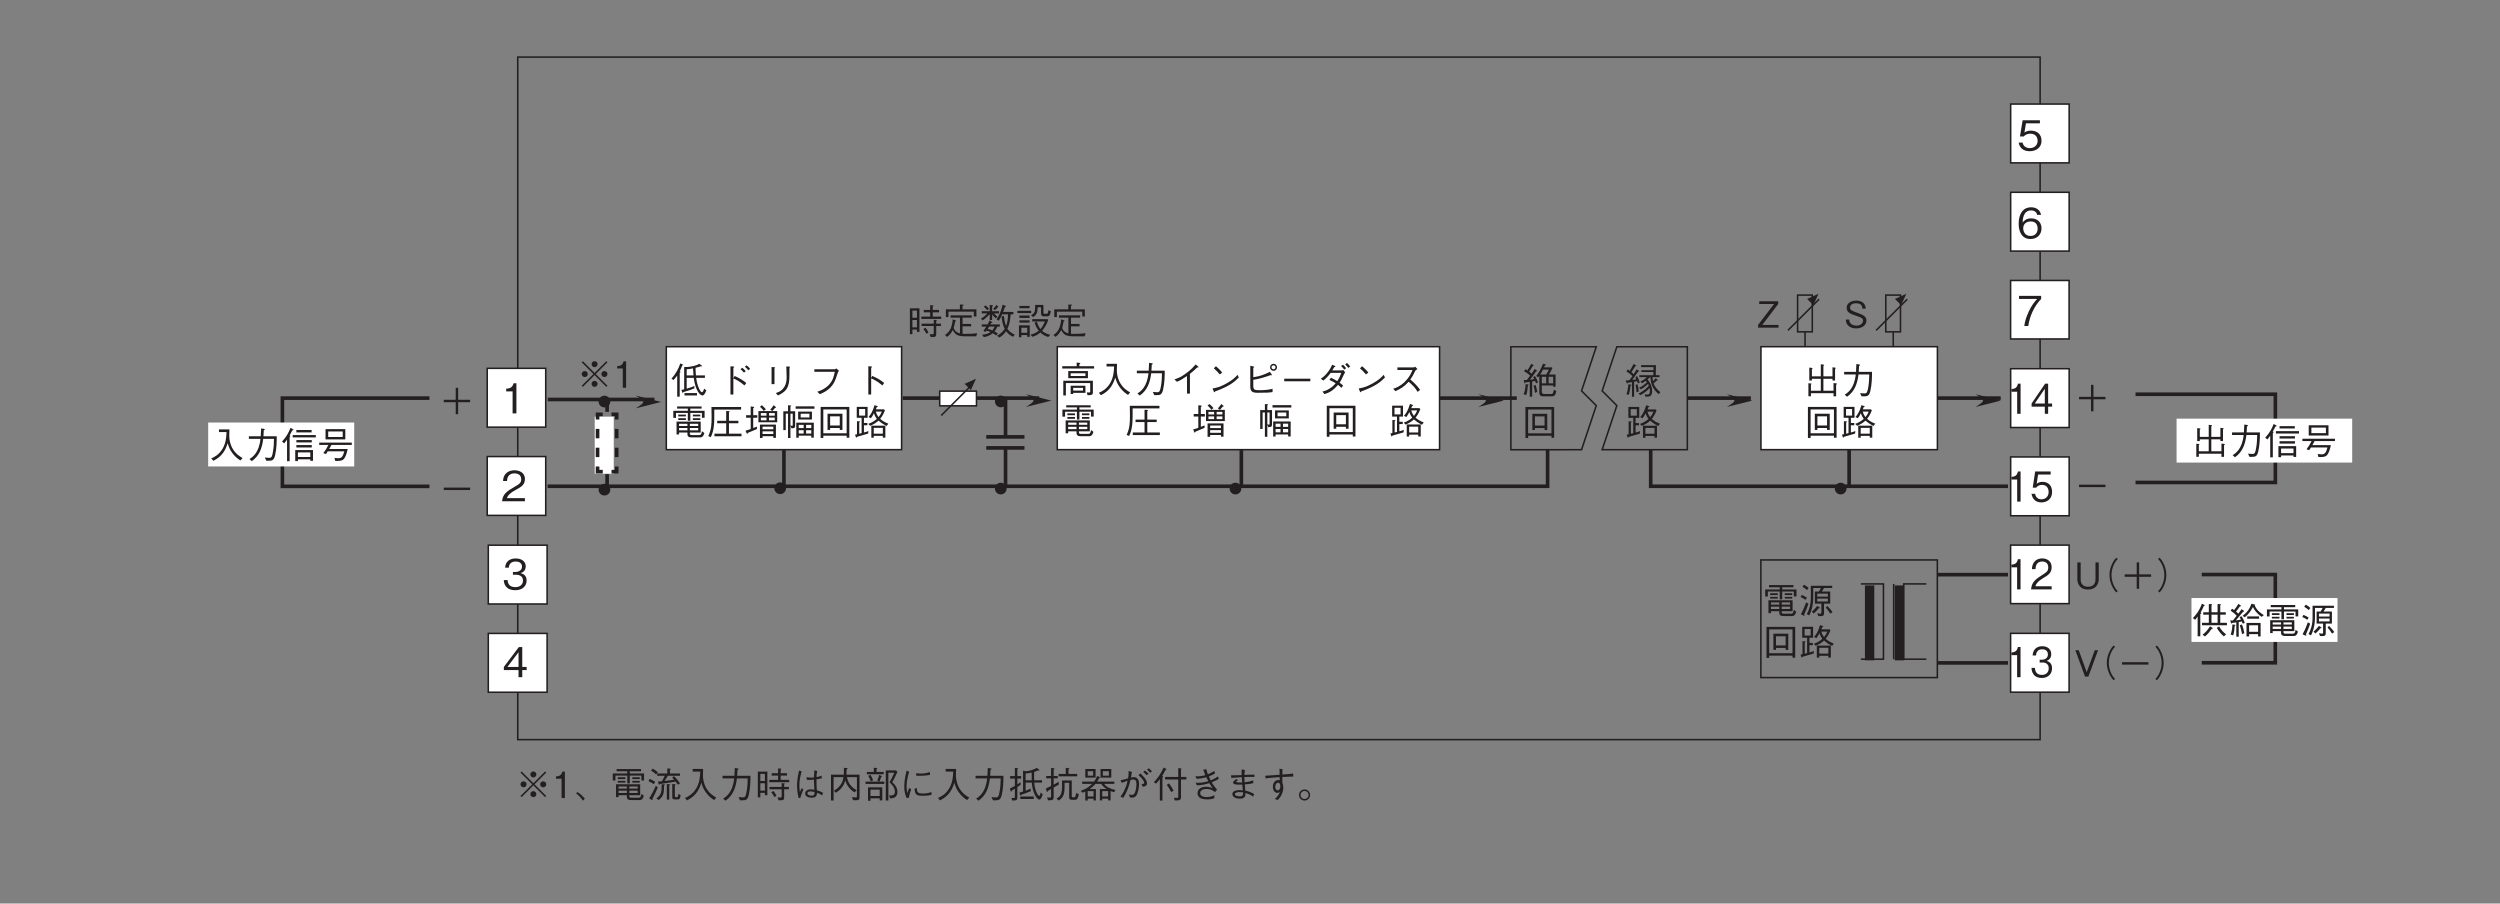 <?xml version="1.0" encoding="UTF-8"?>
<svg xmlns="http://www.w3.org/2000/svg" xmlns:xlink="http://www.w3.org/1999/xlink" width="481.89pt" height="174.16pt" viewBox="0 0 481.89 174.16" version="1.2">
<rect x="0" y="0" width="481.89" height="174.16" fill="#808080" stroke="none"/>
<defs>
<g>
<symbol overflow="visible" id="glyph0-0">
<path style="stroke:none;" d="M 0.703 0.844 L 6.266 0.844 L 6.266 -6.125 L 0.703 -6.125 Z M 3.484 -2.938 L 1.266 -5.781 L 5.703 -5.781 Z M 3.703 -2.641 L 5.922 -5.5 L 5.922 0.203 Z M 1.266 0.484 L 3.484 -2.359 L 5.703 0.484 Z M 1.047 -5.5 L 3.266 -2.641 L 1.047 0.203 Z M 1.047 -5.5 "/>
</symbol>
<symbol overflow="visible" id="glyph0-1">
<path style="stroke:none;" d="M 0.938 -2.312 L 3.25 -2.312 L 3.25 0 L 3.719 0 L 3.719 -2.312 L 6.031 -2.312 L 6.031 -2.781 L 3.719 -2.781 L 3.719 -5.094 L 3.25 -5.094 L 3.25 -2.781 L 0.938 -2.781 Z M 0.938 -2.312 "/>
</symbol>
<symbol overflow="visible" id="glyph0-2">
<path style="stroke:none;" d="M 0.938 -2.312 L 6.031 -2.312 L 6.031 -2.781 L 0.938 -2.781 Z M 0.938 -2.312 "/>
</symbol>
<symbol overflow="visible" id="glyph0-3">
<path style="stroke:none;" d="M 4.375 -1.359 C 4.375 -2.141 3.828 -2.422 2.719 -2.828 C 1.453 -3.297 1.219 -3.391 1.219 -3.875 C 1.219 -4.375 1.609 -4.703 2.406 -4.703 C 3.516 -4.703 3.578 -3.984 3.594 -3.656 L 4.25 -3.656 C 4.234 -3.828 4.203 -4.172 3.984 -4.516 C 3.562 -5.156 2.766 -5.219 2.422 -5.219 C 1.391 -5.219 0.562 -4.703 0.562 -3.828 C 0.562 -2.906 1.328 -2.641 2.328 -2.312 C 3.484 -1.922 3.719 -1.781 3.719 -1.344 C 3.719 -0.891 3.281 -0.391 2.453 -0.391 C 2.266 -0.391 1.797 -0.438 1.453 -0.688 C 1.094 -0.953 1.078 -1.359 1.062 -1.562 L 0.406 -1.562 C 0.422 -1.312 0.438 -0.969 0.688 -0.609 C 1.156 0.047 1.969 0.141 2.391 0.141 C 3.469 0.141 4.375 -0.422 4.375 -1.359 Z M 4.375 -1.359 "/>
</symbol>
<symbol overflow="visible" id="glyph0-4">
<path style="stroke:none;" d="M 4.156 0 L 4.156 -0.531 L 1.031 -0.531 L 4.094 -4.562 L 4.094 -5.094 L 0.438 -5.094 L 0.438 -4.562 L 3.297 -4.562 L 0.219 -0.531 L 0.219 0 Z M 4.156 0 "/>
</symbol>
<symbol overflow="visible" id="glyph0-5">
<path style="stroke:none;" d="M 6.484 -0.094 C 6 -0.359 5.062 -0.891 4.422 -2.156 C 4.094 -2.828 3.906 -3.672 3.922 -4.406 C 3.922 -4.516 3.938 -5.031 3.938 -5.141 C 3.953 -5.391 3.953 -5.469 3.953 -5.609 L 1.938 -5.609 L 1.938 -5.094 L 3.391 -5.094 C 3.359 -4.062 3.266 -2.984 2.641 -1.891 C 1.922 -0.656 0.922 -0.219 0.453 -0.016 L 0.844 0.453 C 2.562 -0.391 3.203 -1.625 3.609 -2.953 C 3.844 -2.203 4.016 -1.703 4.547 -1 C 5.156 -0.188 5.734 0.172 6.078 0.391 Z M 6.484 -0.094 "/>
</symbol>
<symbol overflow="visible" id="glyph0-6">
<path style="stroke:none;" d="M 1.297 0.516 C 2.75 -0.5 3.281 -1.984 3.5 -3.781 L 5.578 -3.781 C 5.562 -2.969 5.531 -2.172 5.391 -1.375 C 5.219 -0.281 5.078 -0.125 4.672 -0.125 C 4.391 -0.125 4.031 -0.172 3.812 -0.188 L 4.094 0.438 L 4.547 0.438 C 5.219 0.438 5.547 0.359 5.781 -0.578 C 6.094 -1.891 6.109 -3.422 6.109 -4.281 L 3.547 -4.281 C 3.578 -4.75 3.578 -4.781 3.609 -5.422 C 3.766 -5.516 3.812 -5.547 3.812 -5.609 C 3.812 -5.672 3.688 -5.688 3.672 -5.703 L 3.094 -5.797 C 3.047 -4.828 3.031 -4.5 3.016 -4.281 L 0.734 -4.281 L 0.734 -3.781 L 2.969 -3.781 C 2.703 -1.047 1.375 -0.219 0.844 0.109 Z M 1.297 0.516 "/>
</symbol>
<symbol overflow="visible" id="glyph0-7">
<path style="stroke:none;" d="M 3.219 0.5 L 3.219 0.172 L 5.609 0.172 L 5.609 0.453 L 6.125 0.453 L 6.125 -1.625 L 2.703 -1.625 L 2.703 0.5 Z M 5.609 -0.281 L 3.219 -0.281 L 3.219 -1.172 L 5.609 -1.172 Z M 0.578 -2.922 C 0.859 -3.25 1.031 -3.5 1.125 -3.641 L 1.125 0.531 L 1.625 0.531 L 1.625 -4.125 C 1.656 -4.141 1.766 -4.25 1.766 -4.328 C 1.766 -4.391 1.688 -4.406 1.609 -4.422 C 1.781 -4.703 1.922 -4.969 2.141 -5.406 C 2.266 -5.453 2.359 -5.484 2.359 -5.547 C 2.359 -5.609 2.281 -5.641 2.25 -5.656 L 1.781 -5.891 C 1.422 -4.953 1.016 -4.203 0.156 -3.25 Z M 5.859 -5.031 L 5.859 -5.484 L 2.922 -5.484 L 2.922 -5.031 Z M 5.891 -3.094 L 5.891 -3.547 L 2.922 -3.547 L 2.922 -3.094 Z M 5.891 -2.125 L 5.891 -2.578 L 2.922 -2.578 L 2.922 -2.125 Z M 6.672 -4.062 L 6.672 -4.516 L 2.219 -4.516 L 2.219 -4.062 Z M 6.672 -4.062 "/>
</symbol>
<symbol overflow="visible" id="glyph0-8">
<path style="stroke:none;" d="M 5.391 -3.672 L 5.391 -5.656 L 1.578 -5.656 L 1.578 -3.672 Z M 4.891 -4.141 L 2.094 -4.141 L 2.094 -5.203 L 4.891 -5.203 Z M 6.641 -2.609 L 6.641 -3.062 L 0.359 -3.062 L 0.359 -2.609 L 2.125 -2.609 C 1.844 -2.031 1.578 -1.578 1.156 -1.031 L 1.672 -0.844 C 1.719 -0.906 1.953 -1.297 2 -1.375 L 5.188 -1.375 C 4.953 -0.438 4.703 -0.047 4.078 -0.047 C 3.938 -0.047 3.672 -0.062 3.312 -0.125 L 3.438 0.469 C 4.141 0.484 4.625 0.469 4.953 0.25 C 5.484 -0.141 5.797 -1.484 5.844 -1.828 L 2.281 -1.828 C 2.438 -2.062 2.562 -2.312 2.703 -2.609 Z M 6.641 -2.609 "/>
</symbol>
<symbol overflow="visible" id="glyph0-9">
<path style="stroke:none;" d="M 5.391 -2.828 L 5.391 -4.203 L 1.594 -4.203 L 1.594 -2.828 Z M 4.906 -3.25 L 2.062 -3.25 L 2.062 -3.781 L 4.906 -3.781 Z M 4.906 0 L 4.906 -1.375 L 2.062 -1.375 L 2.062 0.219 L 2.547 0.219 L 2.547 0 Z M 4.438 -0.438 L 2.547 -0.438 L 2.547 -0.969 L 4.438 -0.969 Z M 6.578 -4.688 L 6.578 -5.141 L 3.734 -5.141 L 3.734 -5.5 C 3.875 -5.594 3.922 -5.625 3.922 -5.688 C 3.922 -5.75 3.812 -5.766 3.781 -5.781 L 3.219 -5.844 L 3.219 -5.141 L 0.438 -5.141 L 0.438 -4.688 Z M 6.344 -0.203 L 6.344 -2.344 L 0.641 -2.344 L 0.641 0.5 L 1.141 0.5 L 1.141 -1.891 L 5.828 -1.891 L 5.828 -0.344 C 5.828 -0.125 5.828 -0.078 5.609 -0.078 C 5.531 -0.078 5.344 -0.094 5.172 -0.094 L 5.312 0.453 C 5.75 0.453 5.969 0.438 6.125 0.359 C 6.344 0.266 6.344 0.062 6.344 -0.203 Z M 6.344 -0.203 "/>
</symbol>
<symbol overflow="visible" id="glyph0-10">
<path style="stroke:none;" d="M 3.922 0.141 L 3.922 -3.672 C 4.547 -4.156 4.75 -4.359 5.328 -4.906 C 5.422 -4.906 5.438 -4.891 5.484 -4.891 C 5.562 -4.891 5.578 -4.922 5.578 -4.953 C 5.578 -5 5.531 -5.062 5.5 -5.078 L 5.031 -5.484 C 4.656 -5.062 4.188 -4.516 3.219 -3.797 C 2.141 -2.984 1.531 -2.797 0.922 -2.594 L 1.422 -2.141 C 2.031 -2.391 2.531 -2.672 3.359 -3.25 L 3.359 0.141 Z M 3.922 0.141 "/>
</symbol>
<symbol overflow="visible" id="glyph0-11">
<path style="stroke:none;" d="M 3.094 -3.922 C 2.703 -4.438 2.109 -4.953 1.891 -5.141 L 1.484 -4.734 C 1.891 -4.375 2.297 -3.984 2.641 -3.547 Z M 6.062 -3.484 C 5.672 -3.047 5.172 -2.516 3.969 -1.844 C 2.688 -1.109 1.922 -0.969 1.234 -0.844 L 1.469 -0.281 C 1.516 -0.188 1.547 -0.109 1.609 -0.109 C 1.641 -0.109 1.719 -0.266 1.734 -0.281 C 4.672 -1.344 5.516 -2.188 6.297 -2.969 Z M 6.062 -3.484 "/>
</symbol>
<symbol overflow="visible" id="glyph0-12">
<path style="stroke:none;" d="M 2.047 -2.516 C 2.578 -2.609 3.047 -2.688 3.859 -2.922 C 4.375 -3.078 4.891 -3.234 5.391 -3.422 C 5.484 -3.391 5.531 -3.375 5.562 -3.375 C 5.609 -3.375 5.625 -3.406 5.625 -3.438 C 5.625 -3.484 5.609 -3.531 5.594 -3.562 L 5.25 -4.062 C 4.109 -3.484 3.297 -3.203 2.047 -3.016 L 2.047 -4.828 C 2.219 -4.938 2.234 -4.953 2.234 -4.984 C 2.234 -5.016 2.219 -5.062 2.062 -5.094 L 1.469 -5.219 L 1.469 -1.359 C 1.469 -0.422 1.656 -0.016 2.875 -0.016 C 4.562 -0.016 5.125 -0.047 5.766 -0.156 L 5.766 -0.781 C 4.938 -0.609 4.453 -0.516 3.234 -0.516 C 2.297 -0.516 2.047 -0.578 2.047 -1.438 Z M 5.953 -4.25 C 6.344 -4.25 6.625 -4.562 6.625 -4.922 C 6.625 -5.312 6.328 -5.609 5.953 -5.609 C 5.578 -5.609 5.281 -5.312 5.281 -4.922 C 5.281 -4.562 5.562 -4.25 5.953 -4.25 Z M 5.953 -4.547 C 5.734 -4.547 5.562 -4.734 5.562 -4.938 C 5.562 -5.141 5.734 -5.312 5.953 -5.312 C 6.172 -5.312 6.328 -5.141 6.328 -4.938 C 6.328 -4.734 6.188 -4.547 5.953 -4.547 Z M 5.953 -4.547 "/>
</symbol>
<symbol overflow="visible" id="glyph0-13">
<path style="stroke:none;" d="M 6 -2.234 L 6 -2.734 L 0.969 -2.734 L 0.969 -2.234 Z M 6 -2.234 "/>
</symbol>
<symbol overflow="visible" id="glyph0-14">
<path style="stroke:none;" d="M 5.359 -4.391 C 5.172 -4.344 4.984 -4.328 4.906 -4.328 L 3.188 -4.328 C 3.344 -4.547 3.484 -4.797 3.578 -4.969 C 3.766 -5.016 3.797 -5.016 3.797 -5.078 C 3.797 -5.141 3.734 -5.172 3.672 -5.203 L 3.156 -5.422 C 3.062 -5.188 2.906 -4.781 2.438 -4.141 C 1.844 -3.328 1.422 -3.031 0.984 -2.734 L 1.453 -2.375 C 1.812 -2.641 2.203 -2.969 2.891 -3.859 L 4.922 -3.859 C 4.75 -3.328 4.562 -2.906 4.156 -2.266 C 3.547 -2.625 3.297 -2.75 2.938 -2.922 L 2.641 -2.5 C 3.234 -2.234 3.609 -2 3.844 -1.844 C 3.578 -1.547 3.266 -1.188 2.672 -0.828 C 2.094 -0.453 1.672 -0.344 1.297 -0.25 L 1.672 0.234 C 2.469 0 3.266 -0.328 4.297 -1.547 C 4.422 -1.438 4.609 -1.312 4.938 -0.969 L 5.281 -1.391 C 5 -1.672 4.781 -1.844 4.609 -1.953 C 4.875 -2.375 4.984 -2.562 5.516 -3.734 C 5.562 -3.797 5.578 -3.812 5.672 -3.922 Z M 5.859 -4.75 C 5.672 -5.016 5.484 -5.219 5.25 -5.438 L 4.891 -5.172 C 5.109 -4.953 5.312 -4.734 5.5 -4.484 Z M 6.641 -5.078 C 6.438 -5.359 6.203 -5.609 6.031 -5.766 L 5.672 -5.5 C 5.875 -5.297 6.094 -5.062 6.281 -4.812 Z M 6.641 -5.078 "/>
</symbol>
<symbol overflow="visible" id="glyph0-15">
<path style="stroke:none;" d="M 5.078 -5.047 C 5 -4.984 4.875 -4.906 4.75 -4.906 L 1.656 -4.906 L 1.656 -4.406 L 4.562 -4.406 C 4.312 -3.797 4 -3.047 3.094 -2.141 C 2.172 -1.25 1.453 -1 0.844 -0.797 L 1.266 -0.328 C 2.219 -0.75 2.938 -1.156 3.812 -2.141 C 4 -2 4.266 -1.781 4.656 -1.375 C 5.156 -0.844 5.359 -0.516 5.547 -0.188 L 6.031 -0.578 C 5.453 -1.422 4.781 -2.031 4.141 -2.578 C 4.516 -3.094 4.703 -3.422 5.109 -4.266 C 5.203 -4.375 5.219 -4.391 5.516 -4.594 Z M 5.078 -5.047 "/>
</symbol>
<symbol overflow="visible" id="glyph0-16">
<path style="stroke:none;" d="M 5.75 -0.547 L 5.75 -2.656 L 1.094 -2.656 L 1.094 -0.172 L 1.578 -0.172 L 1.578 -0.547 L 3.188 -0.547 L 3.188 -0.375 C 3.188 0.016 3.188 0.391 4 0.391 L 5.578 0.391 C 5.844 0.391 6.219 0.391 6.453 -0.453 L 6 -0.797 C 5.875 -0.062 5.656 -0.062 5.422 -0.062 L 4.078 -0.062 C 3.734 -0.062 3.656 -0.141 3.656 -0.391 L 3.656 -0.547 Z M 1.578 -1.812 L 1.578 -2.234 L 3.188 -2.234 L 3.188 -1.812 Z M 5.266 -1.812 L 3.656 -1.812 L 3.656 -2.234 L 5.266 -2.234 Z M 1.578 -0.969 L 1.578 -1.422 L 3.188 -1.422 L 3.188 -0.969 Z M 3.656 -0.969 L 3.656 -1.422 L 5.266 -1.422 L 5.266 -0.969 Z M 3.266 -2.828 L 3.75 -2.828 L 3.75 -4.328 L 5.984 -4.328 L 5.984 -3.391 L 6.5 -3.391 L 6.5 -4.734 L 3.75 -4.734 L 3.75 -5.156 L 5.922 -5.156 L 5.922 -5.578 L 1.203 -5.578 L 1.203 -5.156 L 3.266 -5.156 L 3.266 -4.734 L 0.469 -4.734 L 0.469 -3.375 L 0.984 -3.375 L 0.984 -4.328 L 3.266 -4.328 Z M 2.891 -3.656 L 2.891 -4 L 1.422 -4 L 1.422 -3.656 Z M 2.891 -2.969 L 2.891 -3.312 L 1.422 -3.312 L 1.422 -2.969 Z M 5.672 -3.656 L 5.672 -4 L 4.234 -4 L 4.234 -3.656 Z M 5.672 -2.969 L 5.672 -3.312 L 4.234 -3.312 L 4.234 -2.969 Z M 5.672 -2.969 "/>
</symbol>
<symbol overflow="visible" id="glyph0-17">
<path style="stroke:none;" d="M 6.578 0.172 L 6.578 -0.328 L 4.156 -0.328 L 4.156 -2.328 L 5.969 -2.328 L 5.969 -2.812 L 4.156 -2.812 L 4.156 -4.453 C 4.203 -4.484 4.297 -4.531 4.297 -4.609 C 4.297 -4.656 4.219 -4.672 4.188 -4.672 L 3.625 -4.703 L 3.625 -2.812 L 1.891 -2.812 L 1.891 -2.328 L 3.625 -2.328 L 3.625 -0.328 L 1.359 -0.328 L 1.359 0.172 Z M 6.5 -4.969 L 6.5 -5.469 L 0.781 -5.469 C 0.812 -4.281 0.812 -4 0.812 -3.688 C 0.812 -2.047 0.766 -1.141 0.172 0.141 L 0.656 0.344 C 1.359 -1.078 1.344 -2.562 1.328 -4.969 Z M 6.5 -4.969 "/>
</symbol>
<symbol overflow="visible" id="glyph0-18">
<path style="stroke:none;" d="M 6.422 -2.531 L 6.422 -4.688 L 5.484 -4.688 C 5.672 -4.906 5.828 -5.062 6.031 -5.328 C 6.156 -5.328 6.203 -5.328 6.203 -5.391 C 6.203 -5.438 6.156 -5.484 6.141 -5.484 L 5.734 -5.812 C 5.484 -5.422 5.281 -5.172 5.078 -4.969 L 5.469 -4.688 L 2.797 -4.688 L 2.797 -2.531 Z M 5.953 -3.797 L 4.844 -3.797 L 4.844 -4.297 L 5.953 -4.297 Z M 5.953 -2.906 L 4.844 -2.906 L 4.844 -3.422 L 5.953 -3.422 Z M 4.359 -3.797 L 3.266 -3.797 L 3.266 -4.297 L 4.359 -4.297 Z M 4.359 -2.906 L 3.266 -2.906 L 3.266 -3.422 L 4.359 -3.422 Z M 6.172 0.484 L 6.172 -2.078 L 3.094 -2.078 L 3.094 0.5 L 3.594 0.5 L 3.594 0.156 L 5.672 0.156 L 5.672 0.484 Z M 5.672 -1.172 L 3.594 -1.172 L 3.594 -1.672 L 5.672 -1.672 Z M 5.672 -0.266 L 3.594 -0.266 L 3.594 -0.781 L 5.672 -0.781 Z M 4.234 -5.016 C 4.109 -5.172 3.938 -5.406 3.469 -5.812 L 3.094 -5.516 C 3.422 -5.234 3.609 -5.016 3.828 -4.719 Z M 2.578 -3.406 L 2.578 -3.891 L 1.797 -3.891 L 1.797 -5.25 C 1.906 -5.297 1.984 -5.359 1.984 -5.406 C 1.984 -5.438 1.969 -5.5 1.828 -5.516 L 1.312 -5.578 L 1.312 -3.891 L 0.422 -3.891 L 0.422 -3.406 L 1.312 -3.406 L 1.312 -1.219 C 1.031 -1.125 0.734 -1.016 0.312 -0.906 L 0.547 -0.375 C 0.562 -0.328 0.594 -0.297 0.641 -0.297 C 0.703 -0.297 0.719 -0.344 0.766 -0.484 C 1.016 -0.578 2.25 -1.094 2.516 -1.219 L 2.516 -1.688 C 2.391 -1.641 2.047 -1.516 1.797 -1.422 L 1.797 -3.406 Z M 2.578 -3.406 "/>
</symbol>
<symbol overflow="visible" id="glyph0-19">
<path style="stroke:none;" d="M 6.438 0.438 L 6.438 -2.453 L 3.062 -2.453 L 3.062 0.453 L 3.531 0.453 L 3.531 0.062 L 5.953 0.062 L 5.953 0.438 Z M 3.531 -1.406 L 3.531 -2.031 L 4.484 -2.031 L 4.484 -1.406 Z M 5.953 -1.406 L 4.953 -1.406 L 4.953 -2.031 L 5.953 -2.031 Z M 3.531 -0.359 L 3.531 -1 L 4.484 -1 L 4.484 -0.359 Z M 5.953 -0.359 L 4.953 -0.359 L 4.953 -1 L 5.953 -1 Z M 2.844 -4.641 L 1.938 -4.641 L 1.938 -5.562 C 2.016 -5.609 2.078 -5.641 2.078 -5.703 C 2.078 -5.75 2 -5.766 1.938 -5.766 L 1.469 -5.812 L 1.469 -4.641 L 0.562 -4.641 L 0.562 -1.016 L 1.031 -1.016 L 1.031 -4.188 L 1.469 -4.188 L 1.469 0.5 L 1.938 0.5 L 1.938 -1.828 L 2.125 -1.359 C 2.75 -1.359 2.844 -1.469 2.844 -1.969 Z M 2.375 -4.188 L 2.375 -2.016 C 2.375 -1.938 2.375 -1.844 2.25 -1.844 C 2.125 -1.844 2 -1.875 1.938 -1.891 L 1.938 -4.188 Z M 6.078 -3.047 L 6.078 -4.578 L 3.422 -4.578 L 3.422 -3.047 Z M 5.594 -3.453 L 3.906 -3.453 L 3.906 -4.172 L 5.594 -4.172 Z M 6.562 -5.141 L 6.562 -5.594 L 2.938 -5.594 L 2.938 -5.141 Z M 6.562 -5.141 "/>
</symbol>
<symbol overflow="visible" id="glyph0-20">
<path style="stroke:none;" d="M 6.25 0.453 L 6.25 -5.484 L 0.719 -5.484 L 0.719 0.5 L 1.234 0.5 L 1.234 0.062 L 5.734 0.062 L 5.734 0.453 Z M 5.734 -0.406 L 1.234 -0.406 L 1.234 -5 L 5.734 -5 Z M 4.922 -1.047 L 4.922 -4.172 L 2.047 -4.172 L 2.047 -1.047 L 2.547 -1.047 L 2.547 -1.422 L 4.406 -1.422 L 4.406 -1.047 Z M 4.406 -1.906 L 2.547 -1.906 L 2.547 -3.672 L 4.406 -3.672 Z M 4.406 -1.906 "/>
</symbol>
<symbol overflow="visible" id="glyph0-21">
<path style="stroke:none;" d="M 6.734 -2.25 C 5.922 -2.594 5.578 -2.812 5.156 -3.188 C 5.547 -3.688 5.734 -3.984 6.078 -4.828 L 5.891 -5.016 L 4.328 -5.016 C 4.344 -5.078 4.484 -5.391 4.516 -5.469 C 4.609 -5.469 4.703 -5.484 4.703 -5.562 C 4.703 -5.609 4.656 -5.625 4.609 -5.641 L 4.078 -5.828 C 3.672 -4.469 3.297 -3.984 2.922 -3.547 L 3.359 -3.297 C 3.469 -3.438 3.672 -3.672 3.953 -4.266 C 4.094 -3.875 4.219 -3.578 4.516 -3.188 C 4.016 -2.688 3.297 -2.375 2.875 -2.219 L 3.234 -1.844 C 3.844 -2.109 4.266 -2.328 4.844 -2.844 C 5.188 -2.547 5.453 -2.312 6.391 -1.812 Z M 6.156 0.438 L 6.156 -1.875 L 3.453 -1.875 L 3.453 0.453 L 3.922 0.453 L 3.922 0.094 L 5.672 0.094 L 5.672 0.438 Z M 2.891 -0.844 C 2.625 -0.719 2.484 -0.672 2.031 -0.562 L 2.031 -1.953 L 2.688 -1.953 L 2.688 -2.391 L 2.031 -2.391 L 2.031 -3.391 L 2.734 -3.391 L 2.734 -5.5 L 0.641 -5.5 L 0.641 -3.391 L 1.578 -3.391 L 1.578 -0.438 C 1.531 -0.422 1.484 -0.406 1.125 -0.328 L 1.125 -2.5 C 1.188 -2.516 1.281 -2.578 1.281 -2.641 C 1.281 -2.703 1.234 -2.703 1.156 -2.703 L 0.688 -2.734 L 0.688 -0.219 C 0.625 -0.203 0.406 -0.156 0.312 -0.141 L 0.469 0.328 C 0.5 0.391 0.516 0.438 0.562 0.438 C 0.641 0.438 0.672 0.312 0.688 0.281 C 1.359 0.094 1.938 -0.062 2.844 -0.344 Z M 5.469 -4.578 C 5.297 -4.156 5.172 -3.922 4.844 -3.516 C 4.594 -3.859 4.453 -4.094 4.328 -4.578 Z M 5.672 -0.328 L 3.922 -0.328 L 3.922 -1.453 L 5.672 -1.453 Z M 2.266 -3.812 L 1.094 -3.812 L 1.094 -5.078 L 2.266 -5.078 Z M 2.266 -3.812 "/>
</symbol>
<symbol overflow="visible" id="glyph0-22">
<path style="stroke:none;" d="M 1.297 -0.172 L 5.656 -0.172 L 5.656 0.438 L 6.156 0.438 L 6.156 -1.797 C 6.203 -1.828 6.328 -1.922 6.328 -1.984 C 6.328 -2.016 6.266 -2.047 6.156 -2.062 L 5.656 -2.125 L 5.656 -0.641 L 3.703 -0.641 L 3.703 -2.938 L 5.453 -2.938 L 5.453 -2.609 L 5.953 -2.609 L 5.953 -4.875 C 6.031 -4.906 6.094 -4.969 6.094 -5 C 6.094 -5.062 6 -5.078 5.938 -5.094 L 5.453 -5.172 L 5.453 -3.422 L 3.703 -3.422 L 3.703 -5.453 C 3.812 -5.516 3.859 -5.547 3.859 -5.594 C 3.859 -5.656 3.766 -5.672 3.703 -5.672 L 3.203 -5.75 L 3.203 -3.422 L 1.484 -3.422 L 1.484 -4.828 C 1.531 -4.844 1.625 -4.906 1.625 -4.953 C 1.625 -5.031 1.516 -5.031 1.438 -5.047 L 0.984 -5.109 L 0.984 -2.609 L 1.484 -2.609 L 1.484 -2.938 L 3.203 -2.938 L 3.203 -0.641 L 1.297 -0.641 L 1.297 -1.859 C 1.344 -1.875 1.422 -1.891 1.422 -1.953 C 1.422 -2.016 1.297 -2.031 1.25 -2.047 L 0.812 -2.094 L 0.812 0.422 L 1.297 0.422 Z M 1.297 -0.172 "/>
</symbol>
<symbol overflow="visible" id="glyph0-23">
<path style="stroke:none;" d="M 0.562 -0.125 L 1.047 -0.125 L 1.047 -1 L 1.922 -1 L 1.922 -0.547 L 2.406 -0.547 L 2.406 -5.094 L 0.562 -5.094 Z M 1.922 -3.281 L 1.047 -3.281 L 1.047 -4.656 L 1.922 -4.656 Z M 1.922 -1.438 L 1.047 -1.438 L 1.047 -2.844 L 1.922 -2.844 Z M 4.469 -4.781 L 3.234 -4.781 L 3.234 -4.328 L 4.469 -4.328 L 4.469 -3.5 L 2.766 -3.5 L 2.766 -3.047 L 6.609 -3.047 L 6.609 -3.5 L 4.969 -3.5 L 4.969 -4.328 L 6.188 -4.328 L 6.188 -4.781 L 4.969 -4.781 L 4.969 -5.484 C 5.078 -5.547 5.094 -5.562 5.094 -5.609 C 5.094 -5.672 5.016 -5.672 4.969 -5.672 L 4.469 -5.703 Z M 2.812 -1.688 L 5.156 -1.688 L 5.156 -0.391 C 5.156 -0.203 5.156 -0.094 4.828 -0.094 C 4.75 -0.094 4.594 -0.094 4.359 -0.125 L 4.562 0.438 C 4.812 0.438 5.188 0.438 5.312 0.406 C 5.578 0.359 5.641 0.188 5.641 -0.109 L 5.641 -1.688 L 6.547 -1.688 L 6.547 -2.141 L 5.641 -2.141 L 5.641 -2.625 C 5.75 -2.703 5.766 -2.703 5.766 -2.75 C 5.766 -2.812 5.719 -2.812 5.609 -2.828 L 5.156 -2.891 L 5.156 -2.141 L 2.812 -2.141 Z M 3.156 -1.109 C 3.469 -0.734 3.594 -0.516 3.734 -0.188 L 4.156 -0.438 C 3.938 -0.906 3.75 -1.156 3.547 -1.359 Z M 3.156 -1.109 "/>
</symbol>
<symbol overflow="visible" id="glyph0-24">
<path style="stroke:none;" d="M 6.422 -3.516 L 6.422 -4.906 L 3.734 -4.906 L 3.734 -5.562 C 3.812 -5.594 3.953 -5.641 3.953 -5.734 C 3.953 -5.797 3.875 -5.812 3.812 -5.812 L 3.234 -5.828 L 3.234 -4.906 L 0.531 -4.906 L 0.531 -3.406 L 1.031 -3.406 L 1.031 -4.453 L 5.922 -4.453 L 5.922 -3.516 Z M 6.578 -0.297 C 5.906 -0.203 5.031 -0.172 4.328 -0.172 C 4 -0.172 3.859 -0.188 3.75 -0.188 L 3.75 -1.625 L 5.406 -1.625 L 5.406 -2.094 L 3.75 -2.094 L 3.75 -3.297 L 5.516 -3.297 L 5.516 -3.75 L 1.438 -3.75 L 1.438 -3.297 L 3.25 -3.297 L 3.25 -0.266 C 2.734 -0.391 2.25 -0.688 2.047 -1.312 C 2.141 -1.688 2.234 -2.047 2.328 -2.562 C 2.406 -2.594 2.5 -2.625 2.5 -2.688 C 2.5 -2.734 2.438 -2.781 2.375 -2.797 L 1.859 -2.969 C 1.688 -1 1 -0.359 0.359 0.031 L 0.766 0.406 C 1.172 0.125 1.5 -0.219 1.859 -0.906 C 2.391 0.062 2.828 0.297 4.328 0.297 L 6.375 0.297 Z M 6.578 -0.297 "/>
</symbol>
<symbol overflow="visible" id="glyph0-25">
<path style="stroke:none;" d="M 1.172 -0.516 C 1.281 -0.641 1.328 -0.703 1.406 -0.812 C 1.625 -0.75 1.859 -0.672 2.188 -0.516 C 1.875 -0.312 1.375 -0.078 0.547 0 L 0.875 0.453 C 1.375 0.375 1.703 0.234 1.891 0.156 C 2.141 0.031 2.438 -0.141 2.609 -0.297 C 2.875 -0.141 3 -0.062 3.266 0.141 L 3.594 -0.219 C 3.375 -0.391 3.234 -0.484 2.953 -0.641 C 3.203 -0.953 3.359 -1.266 3.5 -1.578 L 3.969 -1.578 L 3.969 -2 L 2.141 -2 C 2.203 -2.109 2.219 -2.125 2.297 -2.266 C 2.438 -2.281 2.531 -2.312 2.531 -2.375 C 2.531 -2.422 2.5 -2.453 2.438 -2.484 L 1.984 -2.766 C 1.906 -2.531 1.75 -2.266 1.609 -2 L 0.484 -2 L 0.484 -1.578 L 1.359 -1.578 C 1.016 -1.031 0.906 -0.906 0.797 -0.797 Z M 2.969 -1.578 C 2.781 -1.156 2.656 -1 2.516 -0.844 C 2.188 -0.969 1.938 -1.062 1.641 -1.141 C 1.766 -1.312 1.781 -1.344 1.922 -1.578 Z M 3.812 -4.125 L 3.812 -4.547 L 2.484 -4.547 L 2.484 -5.422 C 2.562 -5.469 2.672 -5.531 2.672 -5.578 C 2.672 -5.609 2.625 -5.688 2.5 -5.703 L 2.016 -5.75 L 2.016 -4.547 L 0.484 -4.547 L 0.484 -4.125 L 1.562 -4.125 C 1.25 -3.766 0.922 -3.469 0.312 -3.094 L 0.656 -2.781 C 1.094 -3.062 1.484 -3.391 2.016 -3.953 L 2.016 -2.844 L 2.484 -2.844 L 2.484 -3.938 C 2.609 -3.75 2.812 -3.469 3.172 -3.156 L 3.5 -3.5 C 3.031 -3.875 2.938 -4.016 2.844 -4.125 Z M 6.844 -0.031 C 5.922 -0.438 5.562 -0.953 5.422 -1.141 C 5.844 -2.016 5.938 -2.688 6.047 -3.938 L 6.578 -3.938 L 6.578 -4.406 L 4.609 -4.406 C 4.656 -4.547 4.891 -5.203 4.953 -5.359 C 5.078 -5.391 5.141 -5.406 5.141 -5.469 C 5.141 -5.516 5.094 -5.562 5.031 -5.594 L 4.516 -5.797 C 4.172 -4.344 3.75 -3.594 3.328 -3 L 3.75 -2.703 C 3.891 -2.906 4.109 -3.219 4.422 -3.938 L 5.547 -3.938 C 5.516 -3.094 5.453 -2.469 5.172 -1.688 C 4.906 -2.391 4.828 -2.969 4.75 -3.625 L 4.297 -3.547 C 4.391 -2.594 4.516 -1.922 4.906 -1.141 C 4.469 -0.469 3.906 -0.078 3.422 0.203 L 3.906 0.531 C 4.484 0.172 4.844 -0.234 5.172 -0.688 C 5.547 -0.188 5.875 0.078 6.516 0.391 Z M 0.891 -5.375 C 1.109 -5.203 1.281 -5.031 1.562 -4.719 L 1.875 -5.016 C 1.656 -5.281 1.469 -5.453 1.172 -5.672 Z M 3.016 -4.734 C 3.219 -4.906 3.375 -5.062 3.562 -5.297 C 3.609 -5.297 3.688 -5.297 3.688 -5.359 C 3.688 -5.406 3.656 -5.422 3.609 -5.469 L 3.328 -5.75 C 3.062 -5.391 2.906 -5.219 2.688 -5.031 Z M 3.016 -4.734 "/>
</symbol>
<symbol overflow="visible" id="glyph0-26">
<path style="stroke:none;" d="M 1.156 0.062 L 2.281 0.062 L 2.281 0.406 L 2.766 0.406 L 2.766 -1.812 L 0.688 -1.812 L 0.688 0.484 L 1.156 0.484 Z M 2.281 -0.375 L 1.156 -0.375 L 1.156 -1.359 L 2.281 -1.359 Z M 2.734 -5.125 L 2.734 -5.562 L 0.766 -5.562 L 0.766 -5.125 Z M 0.391 -4.188 L 3.047 -4.188 L 3.047 -4.625 L 0.391 -4.625 Z M 0.766 -3.25 L 2.734 -3.25 L 2.734 -3.703 L 0.766 -3.703 Z M 0.781 -2.344 L 2.734 -2.344 L 2.734 -2.781 L 0.781 -2.781 Z M 3.25 -2.562 L 5.672 -2.562 C 5.438 -1.906 5.156 -1.484 4.828 -1.094 C 4.547 -1.484 4.375 -1.812 4.141 -2.516 L 3.703 -2.344 C 3.922 -1.562 4.281 -1.047 4.5 -0.781 C 4.109 -0.453 3.609 -0.188 2.891 -0.016 L 3.281 0.391 C 4.078 0.172 4.516 -0.188 4.812 -0.438 C 5.125 -0.125 5.609 0.219 6.328 0.438 L 6.734 0 C 6.531 -0.031 5.766 -0.219 5.141 -0.75 C 5.656 -1.359 6.062 -2.062 6.328 -2.828 L 6.188 -3.016 L 3.25 -3.016 Z M 6.375 -4.75 C 6.359 -4.672 6.312 -4.422 6.266 -4.266 C 6.234 -4.156 6.172 -4.047 6.047 -4.047 L 5.656 -4.047 C 5.453 -4.047 5.406 -4.094 5.406 -4.297 L 5.406 -5.75 L 3.812 -5.75 C 3.812 -4.484 3.766 -4.188 3.016 -3.75 L 3.422 -3.406 C 4.109 -3.844 4.266 -4.297 4.297 -5.297 L 4.938 -5.297 L 4.938 -4.094 C 4.938 -3.656 5.203 -3.547 5.5 -3.547 L 6.078 -3.547 C 6.484 -3.547 6.641 -3.625 6.844 -4.516 Z M 6.375 -4.75 "/>
</symbol>
<symbol overflow="visible" id="glyph0-27">
<path style="stroke:none;" d="M 6.422 -5.016 L 6.422 -5.438 L 2.297 -5.438 L 2.297 -3.156 C 2.297 -1.766 1.953 -0.766 1.516 0.031 L 2 0.266 C 2.25 -0.219 2.766 -1.312 2.766 -3.25 L 2.766 -5.016 L 4.234 -5.016 C 4.125 -4.766 4.016 -4.578 3.844 -4.328 L 3.078 -4.328 L 3.078 -2 L 4.328 -2 L 4.328 -0.266 C 4.328 -0.125 4.266 -0.062 4.109 -0.062 C 4 -0.062 3.938 -0.078 3.531 -0.141 L 3.734 0.391 C 3.828 0.391 3.984 0.406 4.188 0.406 C 4.641 0.406 4.844 0.312 4.844 -0.125 L 4.844 -2 L 6.031 -2 L 6.031 -4.328 L 4.391 -4.328 C 4.547 -4.547 4.688 -4.719 4.844 -5.016 Z M 5.578 -3.359 L 3.531 -3.359 L 3.531 -3.922 L 5.578 -3.922 Z M 5.578 -2.422 L 3.531 -2.422 L 3.531 -2.969 L 5.578 -2.969 Z M 1.875 -5.016 C 1.609 -5.266 1.359 -5.453 0.984 -5.656 L 0.688 -5.234 C 1.031 -5.047 1.266 -4.875 1.562 -4.609 Z M 6.484 -0.375 C 6.219 -0.75 5.938 -1.109 5.469 -1.562 L 5.188 -1.234 C 5.516 -0.859 5.797 -0.5 6.062 -0.062 Z M 1.547 -3.156 C 1.25 -3.359 0.953 -3.516 0.531 -3.672 L 0.328 -3.266 C 0.688 -3.109 0.953 -2.969 1.281 -2.734 Z M 4.031 -1.188 C 4.031 -1.219 4 -1.25 3.953 -1.281 L 3.531 -1.562 C 3.172 -1.094 2.859 -0.781 2.484 -0.438 L 2.859 -0.094 C 3.266 -0.453 3.5 -0.703 3.812 -1.094 C 3.938 -1.094 4.031 -1.109 4.031 -1.188 Z M 1.844 -1.984 L 1.391 -2.25 C 1.172 -1.609 0.891 -0.906 0.375 0.062 L 0.875 0.297 C 0.922 0.312 0.969 0.328 1.016 0.328 C 1.047 0.328 1.094 0.328 1.094 0.25 C 1.094 0.188 1.062 0.125 1.031 0.062 C 1.422 -0.781 1.625 -1.344 1.844 -1.984 Z M 1.844 -1.984 "/>
</symbol>
<symbol overflow="visible" id="glyph0-28">
<path style="stroke:none;" d="M 0.625 -1.906 C 0.594 -1.125 0.469 -0.562 0.266 0.016 L 0.719 0.141 C 0.922 -0.484 1.031 -1.266 1.062 -1.656 C 1.203 -1.688 1.281 -1.719 1.281 -1.766 C 1.281 -1.797 1.25 -1.812 1.188 -1.812 Z M 2.234 -4.781 C 2.156 -4.641 2.016 -4.391 1.672 -3.859 C 1.578 -3.938 1.469 -4.031 1.234 -4.234 C 1.344 -4.391 1.781 -5.078 1.875 -5.219 C 1.922 -5.297 1.938 -5.312 2 -5.422 C 2.172 -5.422 2.188 -5.422 2.188 -5.469 C 2.188 -5.484 2.156 -5.5 2.141 -5.516 L 1.641 -5.812 C 1.422 -5.359 1.172 -4.922 0.906 -4.5 C 0.656 -4.688 0.609 -4.719 0.516 -4.781 L 0.266 -4.375 C 0.703 -4.125 1.156 -3.766 1.422 -3.484 C 1.125 -3.062 0.969 -2.844 0.844 -2.688 C 0.453 -2.641 0.312 -2.641 0.125 -2.625 L 0.328 -2.094 C 0.359 -2.016 0.375 -2 0.391 -2 C 0.438 -2 0.453 -2.062 0.469 -2.172 C 0.656 -2.203 1.031 -2.266 1.328 -2.312 L 1.328 0.516 L 1.75 0.516 L 1.75 -2.391 L 2.328 -2.5 C 2.406 -2.25 2.422 -2.188 2.453 -2.078 L 2.844 -2.203 C 2.75 -2.578 2.5 -3.188 2.328 -3.469 L 1.969 -3.281 C 2.016 -3.188 2.078 -3.094 2.188 -2.859 C 1.953 -2.828 1.734 -2.781 1.391 -2.75 C 2.031 -3.641 2.266 -3.969 2.531 -4.359 C 2.719 -4.375 2.734 -4.375 2.734 -4.422 C 2.734 -4.453 2.703 -4.469 2.688 -4.484 Z M 3.922 0.484 C 4.297 0.484 4.484 0.484 4.672 0.438 C 5.219 0.312 5.219 -0.422 5.219 -0.578 C 5.219 -1.812 4.609 -2.516 4.328 -2.828 C 4.625 -3.062 4.75 -3.188 4.828 -3.281 L 4.891 -3.281 C 4.953 -1.797 5.469 -0.844 6.5 0.016 L 6.797 -0.391 C 6 -1 5.656 -1.625 5.5 -2.062 C 5.719 -2.266 6 -2.516 6.125 -2.641 C 6.25 -2.641 6.312 -2.625 6.312 -2.688 C 6.312 -2.703 6.297 -2.734 6.266 -2.766 L 5.906 -3.078 C 5.734 -2.875 5.625 -2.734 5.391 -2.5 C 5.359 -2.625 5.328 -2.844 5.297 -3.281 L 6.641 -3.281 L 6.641 -3.656 L 5.922 -3.656 L 5.953 -5.594 L 3.094 -5.594 L 3.094 -5.203 L 5.469 -5.203 L 5.469 -4.609 L 3.156 -4.609 L 3.156 -4.266 L 5.453 -4.266 L 5.453 -3.656 L 2.75 -3.656 L 2.75 -3.281 L 4.188 -3.281 C 4 -3.062 3.625 -2.703 2.953 -2.438 L 3.281 -2.109 C 3.422 -2.188 3.578 -2.266 3.969 -2.562 C 4.031 -2.5 4.094 -2.438 4.219 -2.297 C 3.906 -1.984 3.297 -1.484 2.688 -1.219 L 3.062 -0.922 C 3.625 -1.234 4.203 -1.734 4.422 -1.984 C 4.516 -1.828 4.562 -1.734 4.578 -1.641 C 4.141 -1.109 3.359 -0.422 2.562 -0.125 L 2.938 0.188 C 3.578 -0.125 4.109 -0.5 4.719 -1.156 C 4.75 -1.062 4.781 -0.859 4.781 -0.625 C 4.781 -0.125 4.703 0.078 4.297 0.078 C 4.234 0.078 4.047 0.078 3.781 0.016 Z M 2.031 -1.812 C 2.125 -1.328 2.188 -0.859 2.203 -0.375 L 2.641 -0.484 C 2.625 -0.969 2.531 -1.438 2.406 -1.906 Z M 2.031 -1.812 "/>
</symbol>
<symbol overflow="visible" id="glyph0-29">
<path style="stroke:none;" d="M 3.188 -3.25 C 3.266 -3.328 3.297 -3.359 3.391 -3.5 L 3.391 -0.297 C 3.391 -0.062 3.391 0.422 4.109 0.422 L 5.75 0.422 C 6.266 0.422 6.484 0.297 6.672 -0.578 L 6.203 -0.875 C 6.062 -0.031 5.938 -0.031 5.609 -0.031 L 4.328 -0.031 C 4.031 -0.031 3.875 -0.156 3.875 -0.469 L 3.875 -1.672 L 6.062 -1.672 L 6.062 -1.422 L 6.531 -1.422 L 6.531 -3.781 L 5.266 -3.781 C 5.578 -4.328 5.797 -4.766 5.922 -5.031 L 5.812 -5.172 L 4.297 -5.172 C 4.344 -5.25 4.438 -5.438 4.484 -5.531 C 4.516 -5.531 4.672 -5.562 4.672 -5.641 C 4.672 -5.703 4.594 -5.719 4.562 -5.734 L 4.109 -5.875 C 3.719 -4.875 3.297 -4.094 2.781 -3.5 Z M 4.719 -2.078 L 3.875 -2.078 L 3.875 -3.344 L 4.719 -3.344 Z M 3.562 -3.781 C 3.75 -4.047 3.844 -4.234 4.094 -4.734 L 5.25 -4.734 C 5.094 -4.438 4.969 -4.188 4.719 -3.781 Z M 5.188 -2.078 L 5.188 -3.344 L 6.062 -3.344 L 6.062 -2.078 Z M 2.484 -4.859 C 2.328 -4.562 2.203 -4.359 1.906 -3.938 C 1.766 -4.078 1.75 -4.078 1.453 -4.328 C 1.672 -4.688 1.891 -5.062 2.125 -5.422 C 2.203 -5.438 2.328 -5.438 2.328 -5.516 C 2.328 -5.547 2.297 -5.562 2.234 -5.609 L 1.828 -5.844 C 1.625 -5.438 1.281 -4.844 1.094 -4.562 C 0.953 -4.656 0.859 -4.719 0.703 -4.812 L 0.453 -4.422 C 0.672 -4.297 1.219 -3.953 1.625 -3.562 C 1.359 -3.188 1.188 -2.953 1 -2.734 C 0.812 -2.719 0.734 -2.703 0.391 -2.703 L 0.484 -2.234 C 0.5 -2.188 0.531 -2.078 0.594 -2.078 C 0.641 -2.078 0.672 -2.156 0.719 -2.266 C 0.953 -2.297 1.312 -2.344 1.547 -2.359 L 1.547 0.484 L 2.016 0.484 L 2.016 -2.438 C 2.203 -2.453 2.391 -2.484 2.578 -2.531 C 2.656 -2.359 2.703 -2.266 2.766 -2.078 L 3.141 -2.266 C 3.047 -2.547 2.891 -2.969 2.547 -3.5 L 2.188 -3.266 C 2.297 -3.109 2.344 -3.031 2.422 -2.891 C 1.922 -2.812 1.812 -2.812 1.594 -2.781 C 2 -3.312 2.516 -3.984 2.781 -4.391 C 2.922 -4.391 2.984 -4.406 2.984 -4.469 C 2.984 -4.516 2.922 -4.547 2.906 -4.562 Z M 0.875 0.172 C 1.078 -0.406 1.156 -1.25 1.188 -1.672 C 1.234 -1.688 1.344 -1.719 1.344 -1.781 C 1.344 -1.812 1.312 -1.844 1.25 -1.859 L 0.766 -1.938 C 0.672 -0.75 0.516 -0.344 0.359 0.031 Z M 2.281 -1.609 C 2.406 -1.219 2.484 -0.875 2.562 -0.234 L 3 -0.453 C 2.922 -1.031 2.797 -1.406 2.641 -1.797 Z M 2.281 -1.609 "/>
</symbol>
<symbol overflow="visible" id="glyph0-30">
<path style="stroke:none;" d="M 4.703 -1.844 L 4.703 -5.094 L 4.078 -5.094 L 4.078 -1.75 C 4.078 -1.438 3.969 -0.391 2.625 -0.391 C 1.594 -0.391 1.219 -1.109 1.219 -1.75 L 1.219 -5.094 L 0.578 -5.094 L 0.578 -1.844 C 0.578 -1.406 0.75 0.141 2.672 0.141 C 4 0.141 4.703 -0.781 4.703 -1.844 Z M 4.703 -1.844 "/>
</symbol>
<symbol overflow="visible" id="glyph0-31">
<path style="stroke:none;" d="M 6.281 -6 C 6 -5.688 5.828 -5.5 5.625 -5.109 C 5.203 -4.359 4.969 -3.484 4.969 -2.641 C 4.969 -1.812 5.203 -0.938 5.625 -0.188 C 5.828 0.203 6 0.391 6.281 0.703 L 6.562 0.453 C 6.297 0.156 6.141 -0.016 5.938 -0.391 C 5.562 -1.094 5.359 -1.891 5.359 -2.641 C 5.359 -3.406 5.562 -4.203 5.938 -4.906 C 6.141 -5.281 6.297 -5.453 6.562 -5.75 Z M 6.281 -6 "/>
</symbol>
<symbol overflow="visible" id="glyph0-32">
<path style="stroke:none;" d="M 0.688 0.703 C 0.969 0.391 1.141 0.203 1.344 -0.188 C 1.766 -0.938 2 -1.812 2 -2.641 C 2 -3.484 1.766 -4.359 1.344 -5.109 C 1.141 -5.5 0.969 -5.688 0.688 -6 L 0.406 -5.75 C 0.672 -5.453 0.828 -5.281 1.031 -4.906 C 1.406 -4.203 1.609 -3.406 1.609 -2.641 C 1.609 -1.891 1.406 -1.094 1.031 -0.391 C 0.828 -0.016 0.672 0.156 0.406 0.453 Z M 0.688 0.703 "/>
</symbol>
<symbol overflow="visible" id="glyph0-33">
<path style="stroke:none;" d="M 4.578 -5.094 L 3.938 -5.094 L 2.391 -0.844 L 0.844 -5.094 L 0.188 -5.094 L 2.062 0 L 2.703 0 Z M 4.578 -5.094 "/>
</symbol>
<symbol overflow="visible" id="glyph0-34">
<path style="stroke:none;" d="M 6.688 -1.672 L 6.688 -2.156 L 5.406 -2.156 L 5.406 -3.719 L 6.469 -3.719 L 6.469 -4.188 L 5.406 -4.188 L 5.406 -5.531 C 5.453 -5.562 5.531 -5.609 5.531 -5.672 C 5.531 -5.734 5.422 -5.75 5.406 -5.75 L 4.891 -5.766 L 4.891 -4.188 L 3.719 -4.188 L 3.719 -5.531 C 3.75 -5.547 3.828 -5.609 3.828 -5.672 C 3.828 -5.734 3.75 -5.75 3.703 -5.75 L 3.203 -5.766 L 3.203 -4.188 L 2.125 -4.188 L 2.125 -3.719 L 3.203 -3.719 L 3.203 -2.156 L 1.891 -2.156 L 1.891 -1.672 Z M 4.891 -2.156 L 3.719 -2.156 L 3.719 -3.719 L 4.891 -3.719 Z M 6.531 0.062 C 5.969 -0.328 5.531 -0.859 5.188 -1.453 L 4.734 -1.172 C 5.266 -0.281 5.75 0.172 6.109 0.469 Z M 2.422 -5.516 C 2.422 -5.547 2.391 -5.578 2.344 -5.594 L 1.875 -5.844 C 1.359 -4.406 0.594 -3.531 0.125 -3.062 L 0.562 -2.734 C 0.781 -2.984 0.891 -3.109 1.047 -3.359 L 1.047 0.438 L 1.562 0.438 L 1.562 -3.828 C 1.734 -3.953 1.766 -3.969 1.766 -4.016 C 1.766 -4.062 1.688 -4.109 1.625 -4.156 C 1.875 -4.594 2.031 -4.906 2.234 -5.391 C 2.391 -5.438 2.422 -5.469 2.422 -5.516 Z M 3.969 -1.094 C 3.969 -1.156 3.922 -1.188 3.891 -1.203 L 3.422 -1.469 C 2.953 -0.703 2.547 -0.297 2 0.141 L 2.453 0.484 C 3.016 0.016 3.359 -0.422 3.766 -1 C 3.844 -1 3.969 -1 3.969 -1.094 Z M 3.969 -1.094 "/>
</symbol>
<symbol overflow="visible" id="glyph0-35">
<path style="stroke:none;" d="M 6.219 0.484 L 6.219 -2.125 L 3.5 -2.125 L 3.5 0.484 L 4 0.484 L 4 0.031 L 5.734 0.031 L 5.734 0.484 Z M 5.734 -0.422 L 4 -0.422 L 4 -1.672 L 5.734 -1.672 Z M 3.172 -2.141 C 3 -2.656 2.828 -3.016 2.516 -3.438 L 2.172 -3.219 C 2.328 -2.969 2.391 -2.844 2.438 -2.781 C 2.109 -2.703 1.812 -2.656 1.438 -2.609 C 2.062 -3.328 2.625 -4.016 2.828 -4.266 C 2.922 -4.281 3.031 -4.312 3.031 -4.375 C 3.031 -4.422 3 -4.453 2.969 -4.484 L 2.547 -4.781 C 2.25 -4.312 2.047 -4.078 1.906 -3.922 C 1.609 -4.203 1.578 -4.25 1.484 -4.328 C 1.75 -4.641 1.969 -4.938 2.219 -5.312 C 2.312 -5.297 2.422 -5.297 2.422 -5.422 C 2.422 -5.453 2.391 -5.484 2.391 -5.484 L 1.938 -5.812 C 1.703 -5.375 1.406 -4.984 1.109 -4.609 C 0.938 -4.734 0.844 -4.797 0.703 -4.875 L 0.453 -4.484 C 1.047 -4.078 1.359 -3.797 1.594 -3.5 C 1.469 -3.328 1.359 -3.188 0.891 -2.609 C 0.656 -2.594 0.516 -2.594 0.344 -2.594 L 0.516 -2.125 C 0.531 -2.078 0.562 -2 0.609 -2 C 0.641 -2 0.656 -2 0.719 -2.125 C 0.906 -2.156 1.266 -2.188 1.531 -2.234 L 1.531 0.516 L 2 0.516 L 2 -2.312 C 2.25 -2.328 2.375 -2.359 2.594 -2.422 C 2.641 -2.297 2.688 -2.188 2.766 -1.984 Z M 1.359 -1.688 C 1.359 -1.75 1.266 -1.766 1.234 -1.781 L 0.781 -1.828 C 0.75 -0.906 0.609 -0.359 0.438 0.109 L 0.938 0.266 C 1.125 -0.328 1.188 -0.953 1.219 -1.562 C 1.281 -1.594 1.359 -1.609 1.359 -1.688 Z M 6.844 -3.641 C 6.469 -3.859 5.516 -4.422 5.078 -5.516 C 5.109 -5.531 5.156 -5.547 5.156 -5.594 C 5.156 -5.656 5.094 -5.672 5.016 -5.688 L 4.453 -5.828 C 4.375 -5.609 4.203 -5.125 3.812 -4.562 C 3.516 -4.156 3.156 -3.797 2.734 -3.5 L 3.172 -3.219 C 3.75 -3.688 4.266 -4.266 4.734 -5.188 C 5.031 -4.609 5.469 -3.938 6.422 -3.297 Z M 5.922 -2.938 L 5.922 -3.391 L 3.641 -3.391 L 3.641 -2.938 Z M 3.078 -0.141 C 3 -0.703 2.875 -1.219 2.609 -1.828 L 2.203 -1.688 C 2.391 -1.125 2.516 -0.641 2.641 0.016 Z M 3.078 -0.141 "/>
</symbol>
<symbol overflow="visible" id="glyph0-36">
<path style="stroke:none;" d="M 3.484 -2.438 L 5.75 -0.172 L 5.969 -0.391 L 3.703 -2.641 L 5.969 -4.906 L 5.75 -5.125 L 3.484 -2.859 L 1.219 -5.125 L 1 -4.906 L 3.266 -2.641 L 1 -0.391 L 1.219 -0.172 Z M 5.375 -3.219 C 5.062 -3.219 4.797 -2.969 4.797 -2.641 C 4.797 -2.328 5.062 -2.062 5.375 -2.062 C 5.703 -2.062 5.969 -2.328 5.969 -2.641 C 5.969 -2.969 5.703 -3.219 5.375 -3.219 Z M 1.594 -3.219 C 1.266 -3.219 1 -2.969 1 -2.641 C 1 -2.328 1.266 -2.062 1.594 -2.062 C 1.906 -2.062 2.172 -2.328 2.172 -2.641 C 2.172 -2.969 1.906 -3.219 1.594 -3.219 Z M 3.484 -5.125 C 3.172 -5.125 2.906 -4.875 2.906 -4.547 C 2.906 -4.234 3.156 -3.969 3.484 -3.969 C 3.812 -3.969 4.062 -4.234 4.062 -4.547 C 4.062 -4.859 3.812 -5.125 3.484 -5.125 Z M 3.484 -1.328 C 3.172 -1.328 2.906 -1.078 2.906 -0.75 C 2.906 -0.438 3.156 -0.172 3.484 -0.172 C 3.812 -0.172 4.062 -0.438 4.062 -0.75 C 4.062 -1.062 3.812 -1.328 3.484 -1.328 Z M 3.484 -1.328 "/>
</symbol>
<symbol overflow="visible" id="glyph0-37">
<path style="stroke:none;" d="M 2.594 0 L 2.594 -5.094 L 2.109 -5.094 C 1.891 -4.234 1.328 -4.203 0.875 -4.172 L 0.875 -3.719 L 1.953 -3.719 L 1.953 0 Z M 2.594 0 "/>
</symbol>
<symbol overflow="visible" id="glyph0-38">
<path style="stroke:none;" d="M 0.359 -0.891 C 0.953 -0.438 1.25 -0.125 1.688 0.516 L 2.047 0.109 C 1.734 -0.25 1.344 -0.688 0.641 -1.156 Z M 0.359 -0.891 "/>
</symbol>
<symbol overflow="visible" id="glyph0-39">
<path style="stroke:none;" d="M 0.891 -5.266 C 1.266 -5.062 1.547 -4.859 1.859 -4.547 L 2.188 -4.969 C 1.938 -5.203 1.672 -5.406 1.172 -5.672 Z M 6.453 -2.828 C 6.156 -3.297 5.812 -3.75 5.281 -4.234 L 4.953 -3.906 C 5.109 -3.75 5.141 -3.719 5.312 -3.516 C 4.922 -3.469 4.781 -3.438 3.484 -3.281 C 3.703 -3.609 3.938 -3.984 4.125 -4.281 L 6.453 -4.281 L 6.453 -4.734 L 4.516 -4.734 L 4.516 -5.453 C 4.641 -5.5 4.703 -5.531 4.703 -5.594 C 4.703 -5.641 4.625 -5.656 4.578 -5.656 L 4.016 -5.719 L 4.016 -4.734 L 2.062 -4.734 L 2.062 -4.281 L 3.516 -4.281 C 3.375 -3.984 3.234 -3.672 2.969 -3.219 C 2.453 -3.188 2.344 -3.188 2.219 -3.188 L 2.344 -2.703 C 2.359 -2.641 2.391 -2.578 2.453 -2.578 C 2.516 -2.578 2.578 -2.656 2.609 -2.703 C 2.719 -2.719 3.297 -2.797 3.422 -2.828 C 4.641 -3 5.031 -3.047 5.609 -3.172 C 5.672 -3.094 5.938 -2.75 6.062 -2.562 Z M 3.922 0.297 L 4.391 0.297 L 4.391 -2.453 C 4.453 -2.469 4.578 -2.516 4.578 -2.578 C 4.578 -2.641 4.484 -2.641 4.453 -2.641 L 3.922 -2.703 Z M 2.328 0.391 C 3.328 -0.328 3.375 -0.984 3.391 -2.422 C 3.484 -2.469 3.562 -2.5 3.562 -2.562 C 3.562 -2.625 3.484 -2.625 3.453 -2.625 L 2.922 -2.672 C 2.922 -2 2.922 -1.516 2.797 -1.062 C 2.641 -0.469 2.188 -0.125 1.906 0.031 Z M 0.391 -3.25 C 0.938 -3 1.25 -2.781 1.422 -2.672 L 1.672 -3.125 C 1.312 -3.359 1 -3.531 0.594 -3.703 Z M 1.812 -2.375 C 1.5 -1.656 1 -0.656 0.516 0.062 L 1 0.359 C 1.078 0.406 1.109 0.422 1.141 0.422 C 1.172 0.422 1.188 0.375 1.188 0.344 C 1.188 0.297 1.156 0.234 1.141 0.188 C 1.422 -0.344 1.734 -1 2.188 -2.047 Z M 6.031 0.266 C 6.328 0.266 6.484 0.188 6.578 -0.562 L 6.156 -0.812 C 6.109 -0.328 6.062 -0.156 5.844 -0.156 L 5.672 -0.156 C 5.578 -0.156 5.469 -0.188 5.469 -0.391 L 5.469 -2.422 C 5.562 -2.5 5.609 -2.531 5.609 -2.578 C 5.609 -2.641 5.547 -2.656 5.484 -2.656 L 4.969 -2.719 L 4.969 -0.188 C 4.969 -0.047 4.969 0.266 5.391 0.266 Z M 6.031 0.266 "/>
</symbol>
<symbol overflow="visible" id="glyph0-40">
<path style="stroke:none;" d="M 6.172 -1.016 C 5.656 -1.281 5.328 -1.391 4.969 -1.5 C 4.906 -2.391 4.906 -3.109 4.906 -3.609 C 5.406 -3.688 5.672 -3.75 5.922 -3.797 L 5.891 -4.328 C 5.688 -4.234 5.453 -4.125 4.906 -4.031 C 4.906 -4.188 4.938 -4.734 5.047 -5.203 L 4.5 -5.359 C 4.469 -4.891 4.422 -4.281 4.406 -3.953 C 4.266 -3.938 4.125 -3.938 3.844 -3.938 C 3.391 -3.938 3.234 -3.969 2.969 -4.031 L 3.062 -3.5 C 3.344 -3.484 3.906 -3.484 4.406 -3.547 C 4.406 -3.078 4.422 -2.922 4.5 -1.594 C 4.281 -1.641 4.031 -1.672 3.812 -1.672 C 3 -1.672 2.719 -1.234 2.719 -0.875 C 2.719 -0.234 3.484 -0.062 3.984 -0.062 C 4.922 -0.062 4.984 -0.578 5.016 -1.016 C 5.25 -0.922 5.484 -0.844 6 -0.516 Z M 4.516 -1.156 C 4.531 -0.75 4.516 -0.453 4 -0.453 C 3.562 -0.453 3.156 -0.625 3.156 -0.906 C 3.156 -1.016 3.219 -1.281 3.75 -1.281 C 3.906 -1.281 4.188 -1.234 4.516 -1.156 Z M 1.828 -0.062 C 1.859 -0.266 1.875 -0.406 2.062 -0.875 C 2.188 -1.234 2.312 -1.453 2.375 -1.594 L 2.062 -1.938 C 2.016 -1.828 1.766 -1.297 1.703 -1.172 C 1.656 -1.531 1.609 -1.828 1.609 -2.453 C 1.609 -3.203 1.703 -3.938 2.047 -5.141 L 1.562 -5.297 C 1.312 -4.359 1.156 -3.391 1.156 -2.406 C 1.156 -1.812 1.234 -0.781 1.469 0.031 Z M 1.828 -0.062 "/>
</symbol>
<symbol overflow="visible" id="glyph0-41">
<path style="stroke:none;" d="M 6.234 -0.141 L 6.234 -4.5 L 3.719 -4.5 C 3.734 -4.875 3.75 -5.109 3.75 -5.547 C 3.875 -5.594 3.953 -5.625 3.953 -5.672 C 3.953 -5.719 3.922 -5.766 3.781 -5.781 L 3.219 -5.828 C 3.219 -5.156 3.219 -4.844 3.188 -4.5 L 0.734 -4.5 L 0.734 0.484 L 1.234 0.484 L 1.234 -4.031 L 3.125 -4.031 C 3.078 -3.578 2.969 -3.062 2.516 -2.453 C 2.125 -1.922 1.719 -1.672 1.297 -1.391 L 1.672 -1.016 C 2.484 -1.547 3.156 -2.172 3.484 -3.391 C 3.562 -3.156 3.688 -2.672 4.156 -2.078 C 4.469 -1.688 4.844 -1.359 5.266 -1.094 L 5.688 -1.516 C 4.656 -2.062 4.016 -2.891 3.812 -4.031 L 5.734 -4.031 L 5.734 -0.469 C 5.734 -0.234 5.734 -0.125 5.484 -0.125 C 5.203 -0.125 4.906 -0.172 4.766 -0.188 L 5 0.422 L 5.609 0.422 C 6.203 0.422 6.234 0.188 6.234 -0.141 Z M 6.234 -0.141 "/>
</symbol>
<symbol overflow="visible" id="glyph0-42">
<path style="stroke:none;" d="M 0.906 0.531 L 1.375 0.531 L 1.375 0.062 L 3.156 0.062 L 3.156 0.453 L 3.656 0.453 L 3.656 -2.062 L 0.906 -2.062 Z M 1.375 -0.391 L 1.375 -1.609 L 3.156 -1.609 L 3.156 -0.391 Z M 2.016 -5.031 L 0.688 -5.031 L 0.688 -4.578 L 3.922 -4.578 L 3.922 -5.031 L 2.547 -5.031 L 2.547 -5.578 C 2.594 -5.609 2.688 -5.672 2.688 -5.734 C 2.688 -5.797 2.594 -5.797 2.578 -5.797 L 2.016 -5.828 Z M 0.953 -4.266 C 1.188 -3.859 1.312 -3.562 1.438 -3.219 L 1.891 -3.422 C 1.734 -3.812 1.609 -4.109 1.375 -4.484 Z M 6.281 -5.328 L 4.328 -5.328 L 4.328 0.484 L 4.828 0.484 L 4.828 -4.875 L 5.969 -4.875 C 5.688 -4.234 5.422 -3.672 5.047 -3.047 C 5.391 -2.719 6.094 -2.047 6.094 -1.219 C 6.094 -1.062 6.047 -0.844 5.906 -0.688 C 5.781 -0.531 5.578 -0.5 5.312 -0.5 C 5.172 -0.5 5.062 -0.516 4.953 -0.516 L 5.172 0.078 C 5.734 0.047 6.578 -0.094 6.578 -1.156 C 6.578 -1.938 6.172 -2.547 5.578 -3.047 C 5.75 -3.344 6.062 -3.875 6.578 -5.047 Z M 3.094 -3.172 C 3.156 -3.297 3.281 -3.547 3.453 -4.078 C 3.531 -4.094 3.594 -4.125 3.594 -4.172 C 3.594 -4.219 3.531 -4.266 3.5 -4.266 L 3.047 -4.453 C 2.969 -4.078 2.859 -3.719 2.672 -3.391 L 3.062 -3.172 L 0.422 -3.172 L 0.422 -2.719 L 4.047 -2.719 L 4.047 -3.172 Z M 3.094 -3.172 "/>
</symbol>
<symbol overflow="visible" id="glyph0-43">
<path style="stroke:none;" d="M 1.359 -5.281 C 1.344 -5.203 1.344 -5.172 1.281 -4.875 C 1.25 -4.719 1.234 -4.641 1.094 -4 C 1 -3.625 0.922 -2.797 0.922 -2.203 C 0.922 -1.281 1.094 -0.703 1.375 0 L 1.812 -0.062 C 2 -1.031 2.172 -1.422 2.266 -1.672 L 1.875 -1.953 C 1.656 -1.297 1.594 -1.156 1.5 -0.922 C 1.484 -1.062 1.484 -1.094 1.453 -1.297 C 1.422 -1.609 1.375 -1.922 1.375 -2.297 C 1.375 -2.766 1.438 -3.219 1.516 -3.672 C 1.641 -4.406 1.766 -4.734 1.891 -5.062 Z M 3.25 -4.297 C 3.344 -4.281 3.422 -4.281 3.594 -4.281 C 4.312 -4.281 4.812 -4.281 5.875 -4.453 L 5.859 -5.016 C 5.219 -4.781 4.531 -4.719 4.188 -4.719 C 3.656 -4.719 3.375 -4.766 3.188 -4.781 Z M 2.922 -1.828 C 2.922 -0.5 3.516 -0.438 4.406 -0.438 C 5.406 -0.438 5.797 -0.516 6.172 -0.609 L 6.172 -1.156 C 5.703 -1 5.266 -0.875 4.438 -0.875 C 3.938 -0.875 3.5 -0.922 3.391 -1.438 C 3.375 -1.5 3.359 -1.828 3.359 -1.906 Z M 2.922 -1.828 "/>
</symbol>
<symbol overflow="visible" id="glyph0-44">
<path style="stroke:none;" d="M 6.719 -0.688 L 6.328 -1.078 C 6.297 -0.938 6.25 -0.734 6.203 -0.625 C 6.188 -0.578 6.141 -0.438 6.031 -0.438 C 5.844 -0.438 5.703 -0.703 5.609 -0.906 C 5.297 -1.547 5.125 -2.25 5.078 -2.969 L 6.578 -2.969 L 6.578 -3.422 L 5.062 -3.422 C 5.062 -3.75 5.062 -4.656 5.062 -5.031 C 5.422 -5.141 5.594 -5.219 5.781 -5.328 C 5.828 -5.312 5.922 -5.297 5.953 -5.297 C 6.031 -5.297 6.094 -5.328 6.094 -5.359 C 6.094 -5.375 6.062 -5.422 6.016 -5.469 L 5.594 -5.812 C 4.891 -5.391 3.906 -5.172 3.469 -5.172 L 2.922 -5.266 L 2.922 -1.25 C 2.656 -1.156 2.469 -1.109 2.219 -1.047 L 2.359 -0.594 C 2.375 -0.531 2.406 -0.484 2.469 -0.484 C 2.578 -0.484 2.578 -0.578 2.594 -0.641 C 3.234 -0.844 3.734 -1.031 4.391 -1.312 L 4.406 -1.828 C 4.094 -1.688 3.828 -1.562 3.422 -1.406 L 3.422 -2.969 L 4.609 -2.969 C 4.672 -2.188 4.797 -1.406 5.219 -0.578 C 5.391 -0.25 5.719 0.297 6.062 0.297 C 6.328 0.297 6.484 -0.016 6.719 -0.688 Z M 4.594 -3.422 L 3.422 -3.422 L 3.422 -4.734 C 3.688 -4.75 4.031 -4.781 4.578 -4.906 C 4.578 -4.031 4.578 -3.75 4.594 -3.422 Z M 2.562 -3.75 L 2.562 -4.234 L 1.828 -4.234 L 1.828 -5.547 C 1.875 -5.578 1.984 -5.656 1.984 -5.688 C 1.984 -5.719 1.938 -5.75 1.844 -5.75 L 1.344 -5.797 L 1.344 -4.234 L 0.422 -4.234 L 0.422 -3.75 L 1.344 -3.75 L 1.344 -2.328 C 0.922 -2.094 0.594 -1.938 0.391 -1.844 L 0.516 -1.375 C 0.531 -1.328 0.562 -1.219 0.625 -1.219 C 0.703 -1.219 0.734 -1.328 0.781 -1.453 C 0.906 -1.531 1.016 -1.594 1.344 -1.797 L 1.344 -0.312 C 1.344 -0.109 1.344 0 1.078 0 C 0.938 0 0.797 -0.016 0.656 -0.031 L 0.844 0.484 C 1.562 0.484 1.828 0.453 1.828 -0.125 L 1.828 -2.109 C 2.141 -2.328 2.344 -2.469 2.453 -2.562 L 2.438 -3.062 C 2.234 -2.922 2.062 -2.781 1.828 -2.641 L 1.828 -3.75 Z M 4.984 0.188 L 4.984 -0.297 L 2.391 -0.297 L 2.391 0.188 Z M 4.984 0.188 "/>
</symbol>
<symbol overflow="visible" id="glyph0-45">
<path style="stroke:none;" d="M 6.391 -4.188 L 6.391 -4.641 L 4.719 -4.641 L 4.719 -5.531 C 4.844 -5.594 4.906 -5.625 4.906 -5.688 C 4.906 -5.734 4.828 -5.75 4.766 -5.75 L 4.188 -5.828 L 4.188 -4.641 L 2.812 -4.641 L 2.812 -4.188 Z M 6.703 -0.719 L 6.219 -0.984 C 6.062 -0.141 6 -0.141 5.734 -0.141 L 5.594 -0.141 C 5.391 -0.141 5.344 -0.188 5.344 -0.391 L 5.344 -3.391 L 3.453 -3.391 C 3.469 -3.141 3.484 -2.938 3.484 -2.562 C 3.484 -0.75 3.203 -0.344 2.406 0.094 L 2.812 0.484 C 3.969 -0.188 3.969 -1.172 3.969 -2.938 L 4.844 -2.938 L 4.844 -0.219 C 4.844 0.188 4.938 0.344 5.484 0.344 L 5.797 0.344 C 6.312 0.344 6.484 0.312 6.703 -0.719 Z M 2.844 -2.594 L 2.812 -3.141 C 2.484 -2.891 1.859 -2.578 1.859 -2.578 L 1.859 -3.797 L 2.641 -3.797 L 2.641 -4.25 L 1.859 -4.25 L 1.859 -5.516 C 1.906 -5.531 2.031 -5.594 2.031 -5.672 C 2.031 -5.719 1.953 -5.734 1.891 -5.734 L 1.359 -5.812 L 1.359 -4.25 L 0.422 -4.25 L 0.422 -3.797 L 1.359 -3.797 L 1.359 -2.328 C 1.094 -2.188 0.891 -2.078 0.344 -1.844 L 0.516 -1.281 C 0.531 -1.219 0.547 -1.156 0.594 -1.156 C 0.672 -1.156 0.734 -1.328 0.75 -1.375 C 0.906 -1.484 1.328 -1.734 1.359 -1.75 L 1.359 -0.375 C 1.359 -0.188 1.359 -0.078 1.125 -0.078 C 0.953 -0.078 0.734 -0.109 0.578 -0.125 L 0.781 0.438 C 1.562 0.438 1.859 0.422 1.859 -0.188 L 1.859 -2.031 C 2 -2.109 2.703 -2.5 2.844 -2.594 Z M 2.844 -2.594 "/>
</symbol>
<symbol overflow="visible" id="glyph0-46">
<path style="stroke:none;" d="M 1.828 -1.734 C 2.016 -1.875 2.484 -2.188 2.953 -2.734 L 4.047 -2.734 C 4.391 -2.188 4.875 -1.875 5.094 -1.734 L 3.797 -1.734 L 3.797 0.453 L 4.25 0.453 L 4.25 0.125 L 5.391 0.125 L 5.391 0.453 L 5.859 0.453 L 5.859 -1.344 C 6.094 -1.25 6.266 -1.203 6.516 -1.125 L 6.828 -1.547 C 5.859 -1.734 5.031 -2.141 4.609 -2.734 L 6.594 -2.734 L 6.594 -3.172 L 3.266 -3.172 C 3.438 -3.422 3.531 -3.594 3.641 -3.828 C 3.75 -3.844 3.859 -3.859 3.859 -3.922 C 3.859 -3.938 3.844 -3.984 3.75 -4.031 L 3.266 -4.25 C 3.109 -3.797 2.938 -3.5 2.688 -3.172 L 0.391 -3.172 L 0.391 -2.734 L 2.312 -2.734 C 1.422 -1.828 0.422 -1.5 0.094 -1.391 L 0.453 -1.016 C 0.703 -1.125 0.844 -1.172 0.984 -1.25 L 0.984 0.484 L 1.453 0.484 L 1.453 0.125 L 2.578 0.125 L 2.578 0.469 L 3.031 0.469 L 3.031 -1.734 Z M 2.578 -0.297 L 1.453 -0.297 L 1.453 -1.328 L 2.578 -1.328 Z M 5.391 -0.297 L 4.25 -0.297 L 4.25 -1.328 L 5.391 -1.328 Z M 0.984 -3.938 L 2.969 -3.938 L 2.969 -5.594 L 0.984 -5.594 Z M 2.5 -4.312 L 1.453 -4.312 L 1.453 -5.172 L 2.5 -5.172 Z M 3.922 -3.938 L 6 -3.938 L 6 -5.594 L 3.922 -5.594 Z M 5.531 -4.312 L 4.375 -4.312 L 4.375 -5.172 L 5.531 -5.172 Z M 5.531 -4.312 "/>
</symbol>
<symbol overflow="visible" id="glyph0-47">
<path style="stroke:none;" d="M 1.047 -2.938 C 1.188 -2.969 1.266 -3 1.516 -3.094 C 1.609 -3.141 2.062 -3.312 2.172 -3.359 C 2.109 -3.031 2.031 -2.578 1.688 -1.812 C 1.328 -0.953 1.062 -0.625 0.797 -0.297 L 1.328 -0.016 C 2.047 -1.141 2.438 -2.203 2.734 -3.484 C 2.859 -3.516 3.109 -3.578 3.297 -3.578 C 3.844 -3.578 3.875 -3.016 3.875 -2.625 C 3.875 -1.891 3.672 -1.25 3.609 -1.094 C 3.422 -0.609 3.156 -0.609 2.984 -0.609 C 2.844 -0.609 2.703 -0.641 2.406 -0.672 L 2.641 -0.109 C 2.844 -0.078 2.938 -0.078 3.016 -0.078 C 3.25 -0.078 3.672 -0.125 3.938 -0.609 C 4.25 -1.188 4.391 -2.141 4.391 -2.734 C 4.391 -3.781 3.797 -4.031 3.391 -4.031 C 3.188 -4.031 2.969 -3.984 2.812 -3.953 C 2.906 -4.5 2.938 -4.703 3.016 -5.016 L 2.375 -5.234 C 2.375 -4.391 2.328 -4.125 2.266 -3.797 C 1.922 -3.688 1.516 -3.562 0.812 -3.422 Z M 6.219 -4.703 C 5.969 -4.953 5.75 -5.125 5.516 -5.297 L 5.188 -5.016 C 5.422 -4.844 5.672 -4.594 5.844 -4.406 Z M 4.281 -4.406 C 4.703 -4.016 5 -3.734 5.203 -3.375 C 5.328 -3.172 5.375 -3.047 5.375 -2.938 C 5.375 -2.703 5.062 -2.703 4.859 -2.719 L 5.109 -2.156 C 5.5 -2.25 5.922 -2.328 5.922 -2.828 C 5.922 -3.562 5 -4.406 4.625 -4.75 Z M 5.938 -5.469 C 6.125 -5.297 6.344 -5.094 6.547 -4.875 L 6.875 -5.172 C 6.656 -5.406 6.406 -5.609 6.219 -5.75 Z M 5.938 -5.469 "/>
</symbol>
<symbol overflow="visible" id="glyph0-48">
<path style="stroke:none;" d="M 5.5 -3.578 L 6.547 -3.578 L 6.547 -4.062 L 5.5 -4.062 L 5.5 -5.5 C 5.531 -5.516 5.609 -5.578 5.609 -5.625 C 5.609 -5.656 5.562 -5.688 5.5 -5.703 L 4.969 -5.766 L 4.969 -4.062 L 2.438 -4.062 L 2.438 -3.578 L 4.969 -3.578 L 4.969 -0.266 C 4.969 -0.062 4.922 -0.031 4.766 -0.031 C 4.547 -0.031 4.344 -0.047 4.141 -0.062 L 4.281 0.453 L 4.844 0.453 C 5.094 0.453 5.5 0.406 5.5 -0.172 Z M 2.766 -2.531 C 2.953 -2.266 3.344 -1.703 3.609 -1.141 L 4.078 -1.438 C 3.938 -1.719 3.406 -2.562 3.188 -2.828 Z M 0.688 -2.766 C 0.906 -2.969 1.219 -3.359 1.422 -3.641 L 1.422 0.5 L 1.922 0.5 L 1.922 -3.953 C 2 -4.031 2.047 -4.078 2.047 -4.125 C 2.047 -4.188 1.953 -4.25 1.875 -4.281 C 2 -4.469 2.422 -5.188 2.531 -5.438 C 2.609 -5.453 2.719 -5.469 2.719 -5.531 C 2.719 -5.578 2.641 -5.625 2.609 -5.641 L 2.141 -5.875 C 2 -5.531 1.766 -5.031 1.359 -4.406 C 1.031 -3.938 0.688 -3.469 0.266 -3.062 Z M 0.688 -2.766 "/>
</symbol>
<symbol overflow="visible" id="glyph0-49">
<path style="stroke:none;" d="M 2.828 -5.484 C 2.953 -5.078 3.094 -4.734 3.219 -4.406 C 2.938 -4.328 2.375 -4.188 1.703 -4.188 C 1.594 -4.188 1.5 -4.188 1.297 -4.203 L 1.547 -3.703 C 2.172 -3.719 2.797 -3.844 3.422 -4 C 3.469 -3.906 3.734 -3.359 3.797 -3.25 C 3.453 -3.156 2.719 -2.938 1.844 -2.938 C 1.734 -2.938 1.625 -2.938 1.359 -2.953 L 1.578 -2.453 C 2 -2.453 2.641 -2.469 4 -2.859 C 4.359 -2.297 4.469 -2.125 4.625 -1.938 C 4.078 -2.094 3.797 -2.172 3.359 -2.172 C 2.5 -2.172 1.719 -1.781 1.719 -0.938 C 1.719 -0.594 1.875 -0.312 2.094 -0.109 C 2.484 0.234 3.281 0.266 3.562 0.266 C 4.391 0.266 4.734 0.125 4.938 0.031 L 4.984 -0.547 C 4.656 -0.391 4.188 -0.188 3.5 -0.188 C 3.109 -0.188 2.234 -0.266 2.234 -0.969 C 2.234 -1.594 3.031 -1.75 3.453 -1.75 C 3.859 -1.75 4.234 -1.656 4.531 -1.516 C 4.781 -1.391 4.891 -1.297 5.078 -1.125 L 5.484 -1.609 C 5.422 -1.688 5.141 -2.016 5.078 -2.109 C 4.781 -2.469 4.609 -2.781 4.469 -3.031 C 5.281 -3.359 5.609 -3.562 5.812 -3.703 L 5.672 -4.172 C 5.078 -3.766 4.656 -3.578 4.25 -3.406 C 4.125 -3.672 4 -3.922 3.906 -4.172 C 4.422 -4.359 4.734 -4.516 5.094 -4.734 L 4.969 -5.219 C 4.562 -4.969 4.203 -4.781 3.719 -4.578 C 3.578 -4.969 3.5 -5.188 3.422 -5.547 Z M 2.828 -5.484 "/>
</symbol>
<symbol overflow="visible" id="glyph0-50">
<path style="stroke:none;" d="M 5.484 -3.406 C 4.766 -3.172 4.438 -3.094 3.828 -3.031 C 3.812 -3.312 3.781 -3.906 3.781 -4.047 C 4.047 -4.062 4.516 -4.078 4.984 -4.078 C 5.375 -4.078 5.516 -4.062 5.719 -4.047 L 5.719 -4.516 C 4.922 -4.516 4.156 -4.469 3.797 -4.453 C 3.812 -4.766 3.828 -5.141 3.922 -5.375 L 3.281 -5.531 C 3.266 -5.391 3.25 -5.266 3.25 -4.922 C 3.25 -4.703 3.266 -4.578 3.266 -4.422 C 2.109 -4.375 1.547 -4.391 1.219 -4.391 L 1.266 -3.875 C 1.547 -3.891 2.969 -4 3.281 -4.031 C 3.328 -3.391 3.328 -3.312 3.359 -2.984 C 3.312 -3 3.078 -2.984 3.016 -2.984 C 2.422 -2.984 2.203 -3.031 2.203 -3.156 C 2.203 -3.203 2.234 -3.219 2.312 -3.266 C 2.453 -3.375 2.469 -3.391 2.531 -3.453 L 2.25 -3.672 C 1.938 -3.453 1.609 -3.219 1.609 -2.969 C 1.609 -2.609 2.297 -2.578 2.797 -2.578 C 3.109 -2.578 3.25 -2.578 3.375 -2.594 C 3.391 -2.438 3.484 -1.656 3.5 -1.484 C 3.156 -1.516 2.969 -1.531 2.844 -1.531 C 2.109 -1.531 1.469 -1.297 1.469 -0.75 C 1.469 -0.344 1.891 0.125 2.969 0.125 C 3.984 0.125 4 -0.516 4 -0.969 C 4.75 -0.75 5.094 -0.547 5.469 -0.266 L 5.672 -0.781 C 4.922 -1.188 4.5 -1.312 3.953 -1.438 C 3.922 -1.969 3.875 -2.391 3.875 -2.625 C 4.234 -2.656 4.969 -2.719 5.5 -2.859 Z M 3.547 -1.094 C 3.547 -0.625 3.5 -0.328 2.938 -0.328 C 2.594 -0.328 1.953 -0.406 1.953 -0.75 C 1.953 -1 2.359 -1.156 2.828 -1.156 C 3.016 -1.156 3.203 -1.141 3.547 -1.094 Z M 3.547 -1.094 "/>
</symbol>
<symbol overflow="visible" id="glyph0-51">
<path style="stroke:none;" d="M 3.578 -5.656 C 3.609 -5.391 3.609 -5.141 3.609 -4.484 C 2.844 -4.438 1.609 -4.344 0.844 -4.297 L 0.891 -3.797 C 1.734 -3.891 2.891 -3.984 3.625 -4.031 L 3.625 -3.406 C 3.547 -3.438 3.469 -3.469 3.312 -3.469 C 2.891 -3.469 2.312 -3.062 2.312 -2.172 C 2.312 -1.422 2.719 -1 3.156 -1 C 3.172 -1 3.422 -1 3.672 -1.141 C 3.375 -0.406 2.906 -0.016 2.688 0.172 L 3.219 0.391 C 3.438 0.188 3.562 0.062 3.75 -0.219 C 4.031 -0.641 4.328 -1.297 4.328 -1.938 C 4.328 -2.172 4.281 -2.641 4.141 -2.906 C 4.141 -3.062 4.125 -3.875 4.141 -4.062 C 4.578 -4.094 5.312 -4.125 6.266 -4.141 L 6.203 -4.719 C 5.625 -4.641 4.891 -4.578 4.141 -4.531 C 4.141 -5.031 4.156 -5.281 4.188 -5.547 Z M 3.312 -2.953 C 3.688 -2.953 3.75 -2.484 3.75 -2.266 C 3.75 -1.812 3.547 -1.484 3.25 -1.484 C 3.047 -1.484 2.766 -1.672 2.766 -2.172 C 2.766 -2.656 3.047 -2.953 3.312 -2.953 Z M 3.312 -2.953 "/>
</symbol>
<symbol overflow="visible" id="glyph0-52">
<path style="stroke:none;" d="M 1.453 -1.656 C 0.859 -1.656 0.375 -1.188 0.375 -0.578 C 0.375 0 0.859 0.484 1.453 0.484 C 2.047 0.484 2.516 0 2.516 -0.578 C 2.516 -1.188 2.031 -1.656 1.453 -1.656 Z M 1.453 -1.359 C 1.875 -1.359 2.234 -1.031 2.234 -0.578 C 2.234 -0.156 1.875 0.188 1.453 0.188 C 1.016 0.188 0.672 -0.156 0.672 -0.578 C 0.672 -1.031 1.031 -1.359 1.453 -1.359 Z M 1.453 -1.359 "/>
</symbol>
<symbol overflow="visible" id="glyph0-53">
<path style="stroke:none;" d="M 6.828 -0.719 L 6.422 -1.047 C 6.266 -0.578 6.156 -0.359 6 -0.359 C 5.766 -0.359 5.531 -0.844 5.5 -0.906 C 5.094 -1.703 4.984 -2.422 4.875 -3.125 L 6.562 -3.125 L 6.562 -3.594 L 4.828 -3.594 C 4.781 -4.078 4.766 -4.484 4.75 -5.062 C 4.906 -5.094 5.391 -5.219 5.781 -5.359 C 5.875 -5.344 5.906 -5.344 5.938 -5.344 C 6 -5.344 6.016 -5.359 6.016 -5.391 C 6.016 -5.422 6 -5.469 5.922 -5.516 L 5.484 -5.828 C 5.125 -5.625 4.75 -5.5 4.359 -5.406 C 4.062 -5.344 3.312 -5.203 3.062 -5.219 L 2.562 -5.219 L 2.562 -0.922 C 2.297 -0.844 2.125 -0.828 2.016 -0.812 L 2.203 -0.328 C 2.219 -0.266 2.266 -0.219 2.312 -0.219 C 2.359 -0.219 2.391 -0.328 2.406 -0.375 C 3.578 -0.703 4.203 -0.953 4.516 -1.094 L 4.547 -1.562 C 4.172 -1.391 3.453 -1.156 3.047 -1.047 L 3.047 -3.125 L 4.406 -3.125 C 4.734 -0.641 5.625 0.266 6.094 0.266 C 6.391 0.266 6.641 -0.188 6.828 -0.719 Z M 4.359 -3.594 L 3.047 -3.594 L 3.047 -4.781 C 3.297 -4.781 3.906 -4.859 4.266 -4.953 C 4.266 -4.766 4.344 -3.75 4.359 -3.594 Z M 5.031 0.266 L 5.031 -0.188 L 2.625 -0.188 L 2.625 0.266 Z M 2.375 -5.594 C 2.375 -5.656 2.312 -5.688 2.281 -5.703 L 1.812 -5.906 C 1.438 -4.781 0.891 -3.828 0.109 -2.969 L 0.5 -2.703 C 0.656 -2.859 1.031 -3.297 1.219 -3.578 L 1.219 0.5 L 1.703 0.5 L 1.703 -4.094 C 1.75 -4.125 1.859 -4.188 1.859 -4.266 C 1.859 -4.328 1.766 -4.375 1.703 -4.391 C 1.906 -4.812 2.031 -5.078 2.188 -5.531 C 2.266 -5.531 2.375 -5.531 2.375 -5.594 Z M 2.375 -5.594 "/>
</symbol>
<symbol overflow="visible" id="glyph0-54">
<path style="stroke:none;" d="M 3.25 -3.062 L 3.25 -5.062 C 3.297 -5.094 3.422 -5.188 3.422 -5.219 C 3.422 -5.297 3.281 -5.312 3.234 -5.312 L 2.688 -5.359 L 2.688 0.094 L 3.25 0.094 L 3.25 -3.016 C 3.906 -2.734 4.594 -2.344 5.391 -1.656 L 5.734 -2.141 C 5.172 -2.594 4.656 -2.969 3.5 -3.484 Z M 5.625 -4.422 C 5.5 -4.578 5.219 -4.891 4.953 -5.094 L 4.625 -4.781 C 4.812 -4.641 5.094 -4.359 5.297 -4.125 Z M 6.484 -4.875 C 6.312 -5.094 6.031 -5.375 5.797 -5.547 L 5.469 -5.266 C 5.656 -5.109 5.953 -4.812 6.125 -4.578 Z M 6.484 -4.875 "/>
</symbol>
<symbol overflow="visible" id="glyph0-55">
<path style="stroke:none;" d="M 1.812 -5.219 L 1.812 -1.922 L 2.375 -1.922 L 2.375 -4.953 C 2.5 -5.047 2.5 -5.062 2.5 -5.094 C 2.5 -5.156 2.422 -5.172 2.359 -5.172 Z M 3.047 0.266 C 3.719 -0.062 4.641 -0.531 4.984 -1.547 C 5.281 -2.359 5.266 -3.047 5.266 -5.031 C 5.359 -5.172 5.375 -5.188 5.375 -5.219 C 5.375 -5.297 5.25 -5.297 5.219 -5.297 L 4.656 -5.328 C 4.688 -4.781 4.688 -4.75 4.688 -4.531 C 4.703 -4.344 4.719 -3.406 4.719 -3.203 C 4.719 -2.109 4.422 -1.5 4.016 -1.031 C 3.75 -0.703 3.438 -0.484 2.641 -0.188 Z M 3.047 0.266 "/>
</symbol>
<symbol overflow="visible" id="glyph0-56">
<path style="stroke:none;" d="M 5.203 -4.297 C 5.047 -3.469 4.859 -2.547 3.938 -1.641 C 3.156 -0.906 2.406 -0.641 1.828 -0.453 L 2.328 0.031 C 2.953 -0.25 3.375 -0.453 3.875 -0.844 C 4.812 -1.594 5.25 -2.297 5.797 -4.141 C 5.828 -4.266 5.844 -4.281 6.031 -4.484 L 5.5 -4.938 C 5.375 -4.859 5.25 -4.781 5.188 -4.781 L 1.266 -4.781 L 1.266 -4.297 Z M 5.203 -4.297 "/>
</symbol>
<symbol overflow="visible" id="glyph0-57">
<path style="stroke:none;" d="M 3.422 -3.094 L 3.422 -5.078 C 3.547 -5.156 3.594 -5.188 3.594 -5.219 C 3.594 -5.312 3.438 -5.328 3.406 -5.328 L 2.875 -5.359 L 2.875 0.094 L 3.422 0.094 L 3.422 -3.016 C 3.75 -2.891 4.062 -2.75 4.625 -2.391 C 5.094 -2.062 5.359 -1.828 5.578 -1.656 L 5.922 -2.141 C 5.281 -2.656 4.812 -2.984 3.625 -3.5 Z M 3.422 -3.094 "/>
</symbol>
<symbol overflow="visible" id="glyph1-0">
<path style="stroke:none;" d="M 0.797 0.953 L 7.172 0.953 L 7.172 -7.016 L 0.797 -7.016 Z M 3.984 -3.359 L 1.453 -6.609 L 6.516 -6.609 Z M 4.234 -3.031 L 6.766 -6.281 L 6.766 0.234 Z M 1.453 0.562 L 3.984 -2.703 L 6.516 0.562 Z M 1.188 -6.281 L 3.734 -3.031 L 1.188 0.234 Z M 1.188 -6.281 "/>
</symbol>
<symbol overflow="visible" id="glyph1-1">
<path style="stroke:none;" d="M 4.703 -1.703 C 4.703 -2.844 3.844 -3.047 3.516 -3.141 C 3.766 -3.219 4.531 -3.469 4.531 -4.453 C 4.531 -5.359 3.766 -5.969 2.594 -5.969 C 1.703 -5.969 0.656 -5.594 0.547 -4.188 L 1.266 -4.188 C 1.281 -4.406 1.312 -4.688 1.547 -4.984 C 1.812 -5.281 2.203 -5.375 2.594 -5.375 C 3.562 -5.375 3.812 -4.828 3.812 -4.375 C 3.812 -3.609 3.016 -3.359 2.578 -3.359 L 2.062 -3.359 L 2.062 -2.828 L 2.672 -2.828 C 3.297 -2.828 4 -2.562 4 -1.719 C 4 -1 3.5 -0.438 2.516 -0.438 C 1.125 -0.438 1.047 -1.484 1.031 -1.797 L 0.297 -1.797 C 0.328 -1.484 0.344 -1.078 0.672 -0.625 C 1.109 -0.016 1.828 0.156 2.5 0.156 C 3.906 0.156 4.703 -0.672 4.703 -1.703 Z M 4.703 -1.703 "/>
</symbol>
<symbol overflow="visible" id="glyph1-2">
<path style="stroke:none;" d="M 4.703 -1.375 L 4.703 -1.984 L 3.859 -1.984 L 3.859 -5.812 L 3.203 -5.812 L 0.312 -1.984 L 0.312 -1.375 L 3.141 -1.375 L 3.141 0 L 3.859 0 L 3.859 -1.375 Z M 3.141 -1.984 L 1 -1.984 L 3.141 -4.828 Z M 3.141 -1.984 "/>
</symbol>
<symbol overflow="visible" id="glyph1-3">
<path style="stroke:none;" d="M 2.969 0 L 2.969 -5.812 L 2.422 -5.812 C 2.172 -4.844 1.516 -4.812 1 -4.766 L 1 -4.25 L 2.234 -4.25 L 2.234 0 Z M 2.969 0 "/>
</symbol>
<symbol overflow="visible" id="glyph1-4">
<path style="stroke:none;" d="M 4.609 0 L 4.609 -0.594 L 1.125 -0.594 C 1.281 -0.969 1.484 -1.469 2.953 -2.25 C 4.016 -2.812 4.609 -3.25 4.609 -4.281 C 4.609 -5.594 3.422 -5.969 2.594 -5.969 C 2.297 -5.969 1.469 -5.922 0.922 -5.312 C 0.453 -4.812 0.422 -4.25 0.391 -3.906 L 1.156 -3.906 C 1.172 -4.219 1.234 -5.375 2.609 -5.375 C 3.141 -5.375 3.891 -5.156 3.891 -4.234 C 3.891 -3.5 3.5 -3.297 2.641 -2.797 C 1.172 -1.969 0.328 -1.391 0.203 0 Z M 4.609 0 "/>
</symbol>
<symbol overflow="visible" id="glyph1-5">
<path style="stroke:none;" d="M 4.703 -1.859 C 4.703 -3.141 3.828 -3.812 2.641 -3.812 C 1.938 -3.812 1.609 -3.578 1.406 -3.438 L 1.703 -5.219 L 4.391 -5.219 L 4.391 -5.812 L 1.062 -5.812 L 0.547 -2.688 L 1.297 -2.688 C 1.625 -3.125 2.188 -3.219 2.547 -3.219 C 3.859 -3.219 3.953 -2.125 3.953 -1.859 C 3.953 -0.922 3.234 -0.438 2.422 -0.438 C 1.75 -0.438 1.172 -0.812 1.062 -1.5 L 0.297 -1.5 C 0.484 -0.5 1.156 0.156 2.422 0.156 C 3.656 0.156 4.703 -0.531 4.703 -1.859 Z M 4.703 -1.859 "/>
</symbol>
<symbol overflow="visible" id="glyph1-6">
<path style="stroke:none;" d="M 4.703 -1.906 C 4.703 -3.188 3.766 -3.828 2.719 -3.828 C 1.844 -3.828 1.359 -3.438 1.062 -3.016 C 1.078 -3.609 1.156 -5.359 2.688 -5.359 C 3.641 -5.359 3.812 -4.719 3.859 -4.5 L 4.609 -4.5 C 4.406 -5.625 3.438 -5.969 2.688 -5.969 C 1.25 -5.969 0.297 -4.859 0.297 -2.781 C 0.297 -1.766 0.609 0.156 2.594 0.156 C 3.891 0.156 4.703 -0.75 4.703 -1.906 Z M 3.953 -1.844 C 3.953 -0.969 3.406 -0.438 2.578 -0.438 C 1.484 -0.438 1.172 -1.328 1.172 -1.922 C 1.172 -2.812 1.875 -3.234 2.609 -3.234 C 3.016 -3.234 3.422 -3.125 3.672 -2.797 C 3.906 -2.5 3.953 -2.109 3.953 -1.844 Z M 3.953 -1.844 "/>
</symbol>
<symbol overflow="visible" id="glyph1-7">
<path style="stroke:none;" d="M 4.641 -5.219 L 4.641 -5.812 L 0.375 -5.812 L 0.375 -5.219 L 3.859 -5.219 C 3.312 -4.578 2.828 -4.016 2.266 -2.812 C 1.844 -1.906 1.5 -0.984 1.391 0 L 2.156 0 C 2.453 -1.953 3.281 -3.781 4.641 -5.219 Z M 4.641 -5.219 "/>
</symbol>
<symbol overflow="visible" id="glyph2-0">
<path style="stroke:none;" d="M 0.719 0.953 L 6.453 0.953 L 6.453 -7.016 L 0.719 -7.016 Z M 3.578 -3.359 L 1.312 -6.609 L 5.859 -6.609 Z M 3.812 -3.031 L 6.094 -6.281 L 6.094 0.234 Z M 1.312 0.562 L 3.578 -2.703 L 5.859 0.562 Z M 1.078 -6.281 L 3.359 -3.031 L 1.078 0.234 Z M 1.078 -6.281 "/>
</symbol>
<symbol overflow="visible" id="glyph2-1">
<path style="stroke:none;" d="M 2.672 0 L 2.672 -5.812 L 2.172 -5.812 C 1.953 -4.844 1.375 -4.812 0.906 -4.766 L 0.906 -4.25 L 2.016 -4.25 L 2.016 0 Z M 2.672 0 "/>
</symbol>
<symbol overflow="visible" id="glyph2-2">
<path style="stroke:none;" d="M 4.234 -1.375 L 4.234 -1.984 L 3.469 -1.984 L 3.469 -5.812 L 2.891 -5.812 L 0.281 -1.984 L 0.281 -1.375 L 2.828 -1.375 L 2.828 0 L 3.469 0 L 3.469 -1.375 Z M 2.828 -1.984 L 0.891 -1.984 L 2.828 -4.828 Z M 2.828 -1.984 "/>
</symbol>
<symbol overflow="visible" id="glyph2-3">
<path style="stroke:none;" d="M 4.234 -1.859 C 4.234 -3.141 3.453 -3.812 2.375 -3.812 C 1.75 -3.812 1.453 -3.578 1.266 -3.438 L 1.531 -5.219 L 3.953 -5.219 L 3.953 -5.812 L 0.969 -5.812 L 0.5 -2.688 L 1.172 -2.688 C 1.469 -3.125 1.969 -3.219 2.297 -3.219 C 3.484 -3.219 3.562 -2.125 3.562 -1.859 C 3.562 -0.922 2.906 -0.438 2.172 -0.438 C 1.578 -0.438 1.062 -0.812 0.953 -1.5 L 0.266 -1.5 C 0.438 -0.5 1.047 0.156 2.172 0.156 C 3.281 0.156 4.234 -0.531 4.234 -1.859 Z M 4.234 -1.859 "/>
</symbol>
<symbol overflow="visible" id="glyph2-4">
<path style="stroke:none;" d="M 4.156 0 L 4.156 -0.594 L 1.016 -0.594 C 1.156 -0.969 1.328 -1.469 2.656 -2.25 C 3.609 -2.812 4.156 -3.25 4.156 -4.281 C 4.156 -5.594 3.078 -5.969 2.328 -5.969 C 2.078 -5.969 1.312 -5.922 0.828 -5.312 C 0.406 -4.812 0.375 -4.25 0.359 -3.906 L 1.047 -3.906 C 1.047 -4.219 1.109 -5.375 2.344 -5.375 C 2.828 -5.375 3.5 -5.156 3.5 -4.234 C 3.5 -3.5 3.156 -3.297 2.375 -2.797 C 1.062 -1.969 0.297 -1.391 0.188 0 Z M 4.156 0 "/>
</symbol>
<symbol overflow="visible" id="glyph2-5">
<path style="stroke:none;" d="M 4.234 -1.703 C 4.234 -2.844 3.469 -3.047 3.172 -3.141 C 3.391 -3.219 4.078 -3.469 4.078 -4.453 C 4.078 -5.359 3.391 -5.969 2.344 -5.969 C 1.531 -5.969 0.594 -5.594 0.484 -4.188 L 1.141 -4.188 C 1.156 -4.406 1.188 -4.688 1.406 -4.984 C 1.625 -5.281 1.984 -5.375 2.328 -5.375 C 3.203 -5.375 3.438 -4.828 3.438 -4.375 C 3.438 -3.609 2.719 -3.359 2.312 -3.359 L 1.844 -3.359 L 1.844 -2.828 L 2.406 -2.828 C 2.969 -2.828 3.594 -2.562 3.594 -1.719 C 3.594 -1 3.156 -0.438 2.266 -0.438 C 1.016 -0.438 0.953 -1.484 0.922 -1.797 L 0.266 -1.797 C 0.297 -1.484 0.312 -1.078 0.609 -0.625 C 1 -0.016 1.656 0.156 2.25 0.156 C 3.516 0.156 4.234 -0.672 4.234 -1.703 Z M 4.234 -1.703 "/>
</symbol>
</g>
</defs>
<g id="surface1">
<path style="fill:none;stroke-width:3;stroke-linecap:butt;stroke-linejoin:miter;stroke:rgb(13.73%,12.16%,12.549%);stroke-opacity:1;stroke-miterlimit:4;" d="M 986.962 307.568 L 3921.438 307.568 L 3921.438 1623.219 L 986.962 1623.219 Z M 986.962 307.568 " transform="matrix(0.1,0,0,-0.1,1.102,173.324)"/>
<path style="fill:none;stroke-width:7;stroke-linecap:butt;stroke-linejoin:miter;stroke:rgb(13.73%,12.16%,12.549%);stroke-opacity:1;stroke-miterlimit:4;" d="M 3723.338 625.54 L 3859.461 625.54 " transform="matrix(0.1,0,0,-0.1,1.102,173.324)"/>
<path style="fill:none;stroke-width:7;stroke-linecap:butt;stroke-linejoin:miter;stroke:rgb(13.73%,12.16%,12.549%);stroke-opacity:1;stroke-miterlimit:4;" d="M 3723.338 455.466 L 3859.461 455.466 " transform="matrix(0.1,0,0,-0.1,1.102,173.324)"/>
<path style="fill:none;stroke-width:7;stroke-linecap:butt;stroke-linejoin:miter;stroke:rgb(13.73%,12.16%,12.549%);stroke-opacity:1;stroke-miterlimit:4;" d="M 816.77 795.771 L 533.3 795.771 L 533.3 965.845 L 816.77 965.845 " transform="matrix(0.1,0,0,-0.1,1.102,173.324)"/>
<g style="fill:rgb(13.73%,12.16%,12.549%);fill-opacity:1;">
  <use xlink:href="#glyph0-1" x="84.593" y="79.841"/>
</g>
<g style="fill:rgb(13.73%,12.16%,12.549%);fill-opacity:1;">
  <use xlink:href="#glyph0-2" x="84.593" y="96.768"/>
</g>
<path style="fill:none;stroke-width:7;stroke-linecap:butt;stroke-linejoin:miter;stroke:rgb(13.73%,12.16%,12.549%);stroke-opacity:1;stroke-miterlimit:4;" d="M 2912.65 965.845 L 2762.908 965.845 " transform="matrix(0.1,0,0,-0.1,1.102,173.324)"/>
<path style=" stroke:none;fill-rule:nonzero;fill:rgb(13.73%,12.16%,12.549%);fill-opacity:1;" d="M 284.965 75.988 L 289.875 77.219 L 284.965 78.445 C 286.93 77.219 286.879 77.164 284.965 75.988 "/>
<path style="fill:none;stroke-width:7;stroke-linecap:butt;stroke-linejoin:miter;stroke:rgb(13.73%,12.16%,12.549%);stroke-opacity:1;stroke-miterlimit:4;" d="M 3363.918 965.845 L 3242.515 965.845 " transform="matrix(0.1,0,0,-0.1,1.102,173.324)"/>
<path style=" stroke:none;fill-rule:nonzero;fill:rgb(13.73%,12.16%,12.549%);fill-opacity:1;" d="M 332.859 75.988 L 337.77 77.219 L 332.859 78.445 C 334.824 77.219 334.773 77.164 332.859 75.988 "/>
<path style="fill:none;stroke-width:7;stroke-linecap:butt;stroke-linejoin:miter;stroke:rgb(13.73%,12.16%,12.549%);stroke-opacity:1;stroke-miterlimit:4;" d="M 3845.448 965.845 L 3722.514 965.845 " transform="matrix(0.1,0,0,-0.1,1.102,173.324)"/>
<path style=" stroke:none;fill-rule:nonzero;fill:rgb(13.73%,12.16%,12.549%);fill-opacity:1;" d="M 380.781 75.988 L 385.691 77.219 L 380.781 78.445 C 382.75 77.219 382.695 77.164 380.781 75.988 "/>
<path style="fill:none;stroke-width:7;stroke-linecap:butt;stroke-linejoin:miter;stroke:rgb(13.73%,12.16%,12.549%);stroke-opacity:1;stroke-miterlimit:4;" d="M 1044.464 795.928 L 2972.076 795.928 L 2972.076 866.344 " transform="matrix(0.1,0,0,-0.1,1.102,173.324)"/>
<path style="fill:none;stroke-width:7;stroke-linecap:butt;stroke-linejoin:miter;stroke:rgb(13.73%,12.16%,12.549%);stroke-opacity:1;stroke-miterlimit:4;" d="M 3170.803 866.344 L 3170.803 795.928 L 3859.461 795.928 " transform="matrix(0.1,0,0,-0.1,1.102,173.324)"/>
<path style="fill:none;stroke-width:7;stroke-linecap:butt;stroke-linejoin:miter;stroke:rgb(13.73%,12.16%,12.549%);stroke-opacity:1;stroke-miterlimit:4;" d="M 3553.303 866.344 L 3553.303 795.928 " transform="matrix(0.1,0,0,-0.1,1.102,173.324)"/>
<path style=" stroke:none;fill-rule:nonzero;fill:rgb(13.73%,12.16%,12.549%);fill-opacity:1;" d="M 150.387 95.242 C 151.008 95.242 151.512 94.734 151.512 94.113 C 151.512 93.488 151.008 92.984 150.387 92.984 C 149.762 92.984 149.258 93.488 149.258 94.113 C 149.258 94.734 149.762 95.242 150.387 95.242 "/>
<path style=" stroke:none;fill-rule:nonzero;fill:rgb(13.73%,12.16%,12.549%);fill-opacity:1;" d="M 354.801 95.305 C 355.422 95.305 355.93 94.797 355.93 94.176 C 355.93 93.551 355.422 93.047 354.801 93.047 C 354.176 93.047 353.672 93.551 353.672 94.176 C 353.672 94.797 354.176 95.305 354.801 95.305 "/>
<path style="fill:none;stroke-width:3;stroke-linecap:butt;stroke-linejoin:miter;stroke:rgb(13.73%,12.16%,12.549%);stroke-opacity:1;stroke-miterlimit:4;" d="M 3638.321 1093.214 L 3638.321 1065.071 " transform="matrix(0.1,0,0,-0.1,1.102,173.324)"/>
<g style="fill:rgb(13.73%,12.16%,12.549%);fill-opacity:1;">
  <use xlink:href="#glyph0-3" x="355.393" y="63.159"/>
</g>
<path style="fill:none;stroke-width:3;stroke-linecap:butt;stroke-linejoin:miter;stroke:rgb(13.73%,12.16%,12.549%);stroke-opacity:1;stroke-miterlimit:4;" d="M 3605.35 1096.472 L 3665.404 1156.526 " transform="matrix(0.1,0,0,-0.1,1.102,173.324)"/>
<path style=" stroke:none;fill-rule:nonzero;fill:rgb(13.73%,12.16%,12.549%);fill-opacity:1;" d="M 366.453 58.82 L 367.453 56.625 L 365.258 57.625 L 366.453 58.82 "/>
<path style="fill:none;stroke-width:3;stroke-linecap:butt;stroke-linejoin:miter;stroke:rgb(13.73%,12.16%,12.549%);stroke-opacity:1;stroke-miterlimit:4;" d="M 3468.286 1093.214 L 3468.286 1065.071 " transform="matrix(0.1,0,0,-0.1,1.102,173.324)"/>
<g style="fill:rgb(13.73%,12.16%,12.549%);fill-opacity:1;">
  <use xlink:href="#glyph0-4" x="338.66" y="63.159"/>
</g>
<path style="fill:none;stroke-width:3;stroke-linecap:butt;stroke-linejoin:miter;stroke:rgb(13.73%,12.16%,12.549%);stroke-opacity:1;stroke-miterlimit:4;" d="M 3435.315 1096.472 L 3495.369 1156.526 " transform="matrix(0.1,0,0,-0.1,1.102,173.324)"/>
<path style=" stroke:none;fill-rule:nonzero;fill:rgb(13.73%,12.16%,12.549%);fill-opacity:1;" d="M 349.527 58.82 L 350.527 56.625 L 348.332 57.625 L 349.527 58.82 "/>
<path style=" stroke:none;fill-rule:nonzero;fill:rgb(100%,100%,100%);fill-opacity:1;" d="M 40.129 89.91 L 68.277 89.91 L 68.277 81.445 L 40.129 81.445 Z M 40.129 89.91 "/>
<g style="fill:rgb(13.73%,12.16%,12.549%);fill-opacity:1;">
  <use xlink:href="#glyph0-5" x="40.271" y="88.373"/>
  <use xlink:href="#glyph0-6" x="47.237" y="88.373"/>
  <use xlink:href="#glyph0-7" x="54.204" y="88.373"/>
  <use xlink:href="#glyph0-8" x="61.17" y="88.373"/>
</g>
<path style="fill-rule:nonzero;fill:rgb(100%,100%,100%);fill-opacity:1;stroke-width:3;stroke-linecap:butt;stroke-linejoin:miter;stroke:rgb(13.73%,12.16%,12.549%);stroke-opacity:1;stroke-miterlimit:4;" d="M 2026.914 866.501 L 2763.85 866.501 L 2763.85 1064.954 L 2026.914 1064.954 Z M 2026.914 866.501 " transform="matrix(0.1,0,0,-0.1,1.102,173.324)"/>
<g style="fill:rgb(13.73%,12.16%,12.549%);fill-opacity:1;">
  <use xlink:href="#glyph0-9" x="204.315" y="75.728"/>
</g>
<g style="fill:rgb(13.73%,12.16%,12.549%);fill-opacity:1;">
  <use xlink:href="#glyph0-5" x="211.358" y="75.728"/>
</g>
<g style="fill:rgb(13.73%,12.16%,12.549%);fill-opacity:1;">
  <use xlink:href="#glyph0-6" x="218.401" y="75.728"/>
</g>
<g style="fill:rgb(13.73%,12.16%,12.549%);fill-opacity:1;">
  <use xlink:href="#glyph0-10" x="225.444" y="75.728"/>
</g>
<g style="fill:rgb(13.73%,12.16%,12.549%);fill-opacity:1;">
  <use xlink:href="#glyph0-11" x="232.487" y="75.728"/>
</g>
<g style="fill:rgb(13.73%,12.16%,12.549%);fill-opacity:1;">
  <use xlink:href="#glyph0-12" x="239.53" y="75.728"/>
</g>
<g style="fill:rgb(13.73%,12.16%,12.549%);fill-opacity:1;">
  <use xlink:href="#glyph0-13" x="246.573" y="75.728"/>
</g>
<g style="fill:rgb(13.73%,12.16%,12.549%);fill-opacity:1;">
  <use xlink:href="#glyph0-14" x="253.616" y="75.728"/>
</g>
<g style="fill:rgb(13.73%,12.16%,12.549%);fill-opacity:1;">
  <use xlink:href="#glyph0-11" x="260.659" y="75.728"/>
</g>
<g style="fill:rgb(13.73%,12.16%,12.549%);fill-opacity:1;">
  <use xlink:href="#glyph0-15" x="267.702" y="75.728"/>
</g>
<g style="fill:rgb(13.73%,12.16%,12.549%);fill-opacity:1;">
  <use xlink:href="#glyph0-16" x="204.315" y="83.69"/>
</g>
<g style="fill:rgb(13.73%,12.16%,12.549%);fill-opacity:1;">
  <use xlink:href="#glyph0-17" x="216.992" y="83.69"/>
</g>
<g style="fill:rgb(13.73%,12.16%,12.549%);fill-opacity:1;">
  <use xlink:href="#glyph0-18" x="229.67" y="83.69"/>
</g>
<g style="fill:rgb(13.73%,12.16%,12.549%);fill-opacity:1;">
  <use xlink:href="#glyph0-19" x="242.347" y="83.69"/>
</g>
<g style="fill:rgb(13.73%,12.16%,12.549%);fill-opacity:1;">
  <use xlink:href="#glyph0-20" x="255.024" y="83.69"/>
</g>
<g style="fill:rgb(13.73%,12.16%,12.549%);fill-opacity:1;">
  <use xlink:href="#glyph0-21" x="267.702" y="83.69"/>
</g>
<path style="fill-rule:nonzero;fill:rgb(100%,100%,100%);fill-opacity:1;stroke-width:3;stroke-linecap:butt;stroke-linejoin:miter;stroke:rgb(13.73%,12.16%,12.549%);stroke-opacity:1;stroke-miterlimit:4;" d="M 3383.308 866.501 L 3723.456 866.501 L 3723.456 1064.954 L 3383.308 1064.954 Z M 3383.308 866.501 " transform="matrix(0.1,0,0,-0.1,1.102,173.324)"/>
<g style="fill:rgb(13.73%,12.16%,12.549%);fill-opacity:1;">
  <use xlink:href="#glyph0-22" x="347.769" y="75.96"/>
  <use xlink:href="#glyph0-6" x="354.735" y="75.96"/>
</g>
<g style="fill:rgb(13.73%,12.16%,12.549%);fill-opacity:1;">
  <use xlink:href="#glyph0-20" x="347.769" y="83.921"/>
  <use xlink:href="#glyph0-21" x="354.735" y="83.921"/>
</g>
<path style="fill:none;stroke-width:3;stroke-linecap:butt;stroke-linejoin:miter;stroke:rgb(13.73%,12.16%,12.549%);stroke-opacity:1;stroke-miterlimit:4;" d="M 3453.959 1093.607 L 3482.299 1093.607 L 3482.299 1164.455 L 3453.959 1164.455 Z M 3453.959 1093.607 " transform="matrix(0.1,0,0,-0.1,1.102,173.324)"/>
<path style="fill:none;stroke-width:3;stroke-linecap:butt;stroke-linejoin:miter;stroke:rgb(13.73%,12.16%,12.549%);stroke-opacity:1;stroke-miterlimit:4;" d="M 3623.955 1093.607 L 3652.294 1093.607 L 3652.294 1164.455 L 3623.955 1164.455 Z M 3623.955 1093.607 " transform="matrix(0.1,0,0,-0.1,1.102,173.324)"/>
<path style="fill:none;stroke-width:7;stroke-linecap:butt;stroke-linejoin:miter;stroke:rgb(13.73%,12.16%,12.549%);stroke-opacity:1;stroke-miterlimit:4;" d="M 1992.177 965.845 L 1729.078 965.845 " transform="matrix(0.1,0,0,-0.1,1.102,173.324)"/>
<path style=" stroke:none;fill-rule:nonzero;fill:rgb(13.73%,12.16%,12.549%);fill-opacity:1;" d="M 197.754 75.988 L 202.664 77.219 L 197.754 78.445 C 199.723 77.219 199.668 77.164 197.754 75.988 "/>
<path style="fill:none;stroke-width:7;stroke-linecap:butt;stroke-linejoin:miter;stroke:rgb(13.73%,12.16%,12.549%);stroke-opacity:1;stroke-miterlimit:4;" d="M 1927.217 964.903 L 1927.217 891.975 " transform="matrix(0.1,0,0,-0.1,1.102,173.324)"/>
<path style=" stroke:none;fill-rule:nonzero;fill:rgb(13.73%,12.16%,12.549%);fill-opacity:1;" d="M 192.906 95.305 C 193.531 95.305 194.035 94.797 194.035 94.176 C 194.035 93.551 193.531 93.047 192.906 93.047 C 192.285 93.047 191.777 93.551 191.777 94.176 C 191.777 94.797 192.285 95.305 192.906 95.305 "/>
<path style="fill-rule:nonzero;fill:rgb(100%,100%,100%);fill-opacity:1;stroke-width:3;stroke-linecap:butt;stroke-linejoin:miter;stroke:rgb(13.73%,12.16%,12.549%);stroke-opacity:1;stroke-miterlimit:4;" d="M 1800.319 950.969 L 1871.206 950.969 L 1871.206 979.308 L 1800.319 979.308 Z M 1800.319 950.969 " transform="matrix(0.1,0,0,-0.1,1.102,173.324)"/>
<path style="fill:none;stroke-width:3;stroke-linecap:butt;stroke-linejoin:miter;stroke:rgb(13.73%,12.16%,12.549%);stroke-opacity:1;stroke-miterlimit:4;" d="M 1803.184 932.325 L 1863.238 992.418 " transform="matrix(0.1,0,0,-0.1,1.102,173.324)"/>
<path style=" stroke:none;fill-rule:nonzero;fill:rgb(13.73%,12.16%,12.549%);fill-opacity:1;" d="M 185.938 73.992 L 188.133 72.992 L 187.137 75.188 L 185.938 73.992 "/>
<path style="fill:none;stroke-width:7;stroke-linecap:butt;stroke-linejoin:miter;stroke:rgb(13.73%,12.16%,12.549%);stroke-opacity:1;stroke-miterlimit:4;" d="M 1927.217 869.445 L 1927.217 796.752 " transform="matrix(0.1,0,0,-0.1,1.102,173.324)"/>
<path style=" stroke:none;fill-rule:nonzero;fill:rgb(13.73%,12.16%,12.549%);fill-opacity:1;" d="M 192.906 78.508 C 193.531 78.508 194.035 78.004 194.035 77.383 C 194.035 76.758 193.531 76.254 192.906 76.254 C 192.285 76.254 191.777 76.758 191.777 77.383 C 191.777 78.004 192.285 78.508 192.906 78.508 "/>
<path style="fill:none;stroke-width:7;stroke-linecap:butt;stroke-linejoin:miter;stroke:rgb(13.73%,12.16%,12.549%);stroke-opacity:1;stroke-miterlimit:4;" d="M 2381.742 865.716 L 2381.742 795.928 " transform="matrix(0.1,0,0,-0.1,1.102,173.324)"/>
<path style=" stroke:none;fill-rule:nonzero;fill:rgb(13.73%,12.16%,12.549%);fill-opacity:1;" d="M 238.141 95.305 C 238.762 95.305 239.27 94.797 239.27 94.176 C 239.27 93.551 238.762 93.047 238.141 93.047 C 237.516 93.047 237.012 93.551 237.012 94.176 C 237.012 94.797 237.516 95.305 238.141 95.305 "/>
<g style="fill:rgb(13.73%,12.16%,12.549%);fill-opacity:1;">
  <use xlink:href="#glyph0-23" x="174.824" y="64.528"/>
  <use xlink:href="#glyph0-24" x="181.79" y="64.528"/>
  <use xlink:href="#glyph0-25" x="188.757" y="64.528"/>
  <use xlink:href="#glyph0-26" x="195.723" y="64.528"/>
  <use xlink:href="#glyph0-24" x="202.69" y="64.528"/>
</g>
<path style="fill:none;stroke-width:3;stroke-linecap:butt;stroke-linejoin:miter;stroke:rgb(13.73%,12.16%,12.549%);stroke-opacity:1;stroke-miterlimit:4;" d="M 3383.151 427.166 L 3723.299 427.166 L 3723.299 653.918 L 3383.151 653.918 Z M 3383.151 427.166 " transform="matrix(0.1,0,0,-0.1,1.102,173.324)"/>
<g style="fill:rgb(13.73%,12.16%,12.549%);fill-opacity:1;">
  <use xlink:href="#glyph0-16" x="339.784" y="118.356"/>
  <use xlink:href="#glyph0-27" x="346.751" y="118.356"/>
</g>
<g style="fill:rgb(13.73%,12.16%,12.549%);fill-opacity:1;">
  <use xlink:href="#glyph0-20" x="339.784" y="126.318"/>
  <use xlink:href="#glyph0-21" x="346.751" y="126.318"/>
</g>
<path style="fill:none;stroke-width:7;stroke-linecap:butt;stroke-linejoin:miter;stroke:rgb(13.73%,12.16%,12.549%);stroke-opacity:1;stroke-miterlimit:4;" d="M 4105.367 803.268 L 4374.864 803.268 L 4374.864 973.342 L 4105.367 973.342 " transform="matrix(0.1,0,0,-0.1,1.102,173.324)"/>
<g style="fill:rgb(13.73%,12.16%,12.549%);fill-opacity:1;">
  <use xlink:href="#glyph0-1" x="399.808" y="79.278"/>
</g>
<g style="fill:rgb(13.73%,12.16%,12.549%);fill-opacity:1;">
  <use xlink:href="#glyph0-2" x="399.808" y="96.204"/>
</g>
<path style="fill:none;stroke-width:3;stroke-linecap:butt;stroke-linejoin:miter;stroke:rgb(13.73%,12.16%,12.549%);stroke-opacity:1;stroke-miterlimit:4;" d="M 3105.568 1064.797 L 3077.229 979.779 L 3105.568 951.401 L 3077.229 866.383 L 3241.416 866.383 L 3241.416 1064.797 Z M 3105.568 1064.797 " transform="matrix(0.1,0,0,-0.1,1.102,173.324)"/>
<g style="fill:rgb(13.73%,12.16%,12.549%);fill-opacity:1;">
  <use xlink:href="#glyph0-28" x="313.239" y="75.973"/>
</g>
<g style="fill:rgb(13.73%,12.16%,12.549%);fill-opacity:1;">
  <use xlink:href="#glyph0-21" x="313.239" y="83.935"/>
</g>
<path style="fill:none;stroke-width:3;stroke-linecap:butt;stroke-linejoin:miter;stroke:rgb(13.73%,12.16%,12.549%);stroke-opacity:1;stroke-miterlimit:4;" d="M 3037.507 866.383 L 3065.886 951.401 L 3037.507 979.779 L 3065.886 1064.797 L 2901.267 1064.797 L 2901.267 866.344 Z M 3037.507 866.383 " transform="matrix(0.1,0,0,-0.1,1.102,173.324)"/>
<g style="fill:rgb(13.73%,12.16%,12.549%);fill-opacity:1;">
  <use xlink:href="#glyph0-29" x="293.32" y="75.973"/>
</g>
<g style="fill:rgb(13.73%,12.16%,12.549%);fill-opacity:1;">
  <use xlink:href="#glyph0-20" x="293.32" y="83.935"/>
</g>
<path style=" stroke:none;fill-rule:nonzero;fill:rgb(13.73%,12.16%,12.549%);fill-opacity:1;" d="M 365.223 127.285 L 367.031 127.285 L 367.031 112.844 L 365.223 112.844 Z M 365.223 127.285 "/>
<path style=" stroke:none;fill-rule:nonzero;fill:rgb(13.73%,12.16%,12.549%);fill-opacity:1;" d="M 359.477 127.285 L 361.281 127.285 L 361.281 112.844 L 359.477 112.844 Z M 359.477 127.285 "/>
<path style="fill:none;stroke-width:3;stroke-linecap:butt;stroke-linejoin:miter;stroke:rgb(13.73%,12.16%,12.549%);stroke-opacity:1;stroke-miterlimit:4;" d="M 3639.145 462.609 L 3639.145 607.72 " transform="matrix(0.1,0,0,-0.1,1.102,173.324)"/>
<path style="fill:none;stroke-width:3;stroke-linecap:butt;stroke-linejoin:miter;stroke:rgb(13.73%,12.16%,12.549%);stroke-opacity:1;stroke-miterlimit:4;" d="M 3575.912 462.609 L 3619.441 462.609 L 3619.441 607.72 L 3575.912 607.72 " transform="matrix(0.1,0,0,-0.1,1.102,173.324)"/>
<path style="fill:none;stroke-width:3;stroke-linecap:butt;stroke-linejoin:miter;stroke:rgb(13.73%,12.16%,12.549%);stroke-opacity:1;stroke-miterlimit:4;" d="M 3702.064 462.609 L 3658.535 462.609 L 3658.535 607.72 L 3702.064 607.72 " transform="matrix(0.1,0,0,-0.1,1.102,173.324)"/>
<path style=" stroke:none;fill-rule:nonzero;fill:rgb(100%,100%,100%);fill-opacity:1;" d="M 419.547 89.164 L 453.398 89.164 L 453.398 80.699 L 419.547 80.699 Z M 419.547 89.164 "/>
<g style="fill:rgb(13.73%,12.16%,12.549%);fill-opacity:1;">
  <use xlink:href="#glyph0-22" x="422.541" y="87.626"/>
  <use xlink:href="#glyph0-6" x="429.508" y="87.626"/>
  <use xlink:href="#glyph0-7" x="436.474" y="87.626"/>
  <use xlink:href="#glyph0-8" x="443.44" y="87.626"/>
</g>
<path style="fill:none;stroke-width:7;stroke-linecap:butt;stroke-linejoin:miter;stroke:rgb(13.73%,12.16%,12.549%);stroke-opacity:1;stroke-miterlimit:4;" d="M 4233.011 455.701 L 4374.746 455.701 L 4374.746 625.775 L 4233.011 625.775 " transform="matrix(0.1,0,0,-0.1,1.102,173.324)"/>
<g style="fill:rgb(13.73%,12.16%,12.549%);fill-opacity:1;">
  <use xlink:href="#glyph0-30" x="399.841" y="113.495"/>
</g>
<g style="fill:rgb(13.73%,12.16%,12.549%);fill-opacity:1;">
  <use xlink:href="#glyph0-31" x="401.645" y="113.495"/>
  <use xlink:href="#glyph0-1" x="408.611" y="113.495"/>
  <use xlink:href="#glyph0-32" x="415.578" y="113.495"/>
</g>
<g style="fill:rgb(13.73%,12.16%,12.549%);fill-opacity:1;">
  <use xlink:href="#glyph0-33" x="399.841" y="130.421"/>
</g>
<g style="fill:rgb(13.73%,12.16%,12.549%);fill-opacity:1;">
  <use xlink:href="#glyph0-31" x="401.129" y="130.421"/>
  <use xlink:href="#glyph0-2" x="408.096" y="130.421"/>
  <use xlink:href="#glyph0-32" x="415.062" y="130.421"/>
</g>
<path style=" stroke:none;fill-rule:nonzero;fill:rgb(100%,100%,100%);fill-opacity:1;" d="M 422.422 123.734 L 450.566 123.734 L 450.566 115.273 L 422.422 115.273 Z M 422.422 123.734 "/>
<g style="fill:rgb(13.73%,12.16%,12.549%);fill-opacity:1;">
  <use xlink:href="#glyph0-34" x="422.562" y="122.201"/>
  <use xlink:href="#glyph0-35" x="429.528" y="122.201"/>
  <use xlink:href="#glyph0-16" x="436.495" y="122.201"/>
  <use xlink:href="#glyph0-27" x="443.461" y="122.201"/>
</g>
<g style="fill:rgb(13.73%,12.16%,12.549%);fill-opacity:1;">
  <use xlink:href="#glyph0-36" x="99.325" y="153.826"/>
  <use xlink:href="#glyph0-37" x="106.291" y="153.826"/>
  <use xlink:href="#glyph0-38" x="110.68" y="153.826"/>
  <use xlink:href="#glyph0-16" x="117.647" y="153.826"/>
  <use xlink:href="#glyph0-39" x="124.613" y="153.826"/>
  <use xlink:href="#glyph0-5" x="131.579" y="153.826"/>
  <use xlink:href="#glyph0-6" x="138.546" y="153.826"/>
  <use xlink:href="#glyph0-23" x="145.512" y="153.826"/>
  <use xlink:href="#glyph0-40" x="152.479" y="153.826"/>
  <use xlink:href="#glyph0-41" x="159.445" y="153.826"/>
  <use xlink:href="#glyph0-42" x="166.411" y="153.826"/>
  <use xlink:href="#glyph0-43" x="173.378" y="153.826"/>
  <use xlink:href="#glyph0-5" x="180.344" y="153.826"/>
  <use xlink:href="#glyph0-6" x="187.311" y="153.826"/>
  <use xlink:href="#glyph0-44" x="194.277" y="153.826"/>
  <use xlink:href="#glyph0-45" x="201.243" y="153.826"/>
  <use xlink:href="#glyph0-46" x="208.21" y="153.826"/>
  <use xlink:href="#glyph0-47" x="215.176" y="153.826"/>
  <use xlink:href="#glyph0-48" x="222.143" y="153.826"/>
  <use xlink:href="#glyph0-49" x="229.109" y="153.826"/>
  <use xlink:href="#glyph0-50" x="236.075" y="153.826"/>
  <use xlink:href="#glyph0-51" x="243.042" y="153.826"/>
  <use xlink:href="#glyph0-52" x="250.008" y="153.826"/>
</g>
<path style="fill:none;stroke-width:7;stroke-linecap:butt;stroke-linejoin:miter;stroke:rgb(13.73%,12.16%,12.549%);stroke-opacity:1;stroke-miterlimit:4;" d="M 1500.049 865.716 L 1500.049 795.928 " transform="matrix(0.1,0,0,-0.1,1.102,173.324)"/>
<path style="fill-rule:nonzero;fill:rgb(100%,100%,100%);fill-opacity:1;stroke-width:3;stroke-linecap:butt;stroke-linejoin:miter;stroke:rgb(13.73%,12.16%,12.549%);stroke-opacity:1;stroke-miterlimit:4;" d="M 1273.336 866.501 L 1726.88 866.501 L 1726.88 1064.954 L 1273.336 1064.954 Z M 1273.336 866.501 " transform="matrix(0.1,0,0,-0.1,1.102,173.324)"/>
<g style="fill:rgb(13.73%,12.16%,12.549%);fill-opacity:1;">
  <use xlink:href="#glyph0-53" x="129.316" y="75.96"/>
</g>
<g style="fill:rgb(13.73%,12.16%,12.549%);fill-opacity:1;">
  <use xlink:href="#glyph0-54" x="138.113" y="75.96"/>
</g>
<g style="fill:rgb(13.73%,12.16%,12.549%);fill-opacity:1;">
  <use xlink:href="#glyph0-55" x="146.909" y="75.96"/>
</g>
<g style="fill:rgb(13.73%,12.16%,12.549%);fill-opacity:1;">
  <use xlink:href="#glyph0-56" x="155.705" y="75.96"/>
</g>
<g style="fill:rgb(13.73%,12.16%,12.549%);fill-opacity:1;">
  <use xlink:href="#glyph0-57" x="164.501" y="75.96"/>
</g>
<g style="fill:rgb(13.73%,12.16%,12.549%);fill-opacity:1;">
  <use xlink:href="#glyph0-16" x="129.316" y="83.921"/>
</g>
<g style="fill:rgb(13.73%,12.16%,12.549%);fill-opacity:1;">
  <use xlink:href="#glyph0-17" x="136.353" y="83.921"/>
</g>
<g style="fill:rgb(13.73%,12.16%,12.549%);fill-opacity:1;">
  <use xlink:href="#glyph0-18" x="143.39" y="83.921"/>
</g>
<g style="fill:rgb(13.73%,12.16%,12.549%);fill-opacity:1;">
  <use xlink:href="#glyph0-19" x="150.427" y="83.921"/>
</g>
<g style="fill:rgb(13.73%,12.16%,12.549%);fill-opacity:1;">
  <use xlink:href="#glyph0-20" x="157.464" y="83.921"/>
</g>
<g style="fill:rgb(13.73%,12.16%,12.549%);fill-opacity:1;">
  <use xlink:href="#glyph0-21" x="164.501" y="83.921"/>
</g>
<path style="fill:none;stroke-width:7;stroke-linecap:butt;stroke-linejoin:miter;stroke:rgb(13.73%,12.16%,12.549%);stroke-opacity:1;stroke-miterlimit:4;" d="M 1250.453 963.215 L 1044.857 963.215 " transform="matrix(0.1,0,0,-0.1,1.102,173.324)"/>
<path style="fill-rule:nonzero;fill:rgb(100%,100%,100%);fill-opacity:1;stroke-width:3;stroke-linecap:butt;stroke-linejoin:miter;stroke:rgb(13.73%,12.16%,12.549%);stroke-opacity:1;stroke-miterlimit:4;" d="M 930.205 569.018 L 1043.561 569.018 L 1043.561 682.375 L 930.205 682.375 Z M 930.205 569.018 " transform="matrix(0.1,0,0,-0.1,1.102,173.324)"/>
<g style="fill:rgb(13.73%,12.16%,12.549%);fill-opacity:1;">
  <use xlink:href="#glyph1-1" x="96.809" y="113.613"/>
</g>
<path style="fill-rule:nonzero;fill:rgb(100%,100%,100%);fill-opacity:1;stroke-width:3;stroke-linecap:butt;stroke-linejoin:miter;stroke:rgb(13.73%,12.16%,12.549%);stroke-opacity:1;stroke-miterlimit:4;" d="M 930.205 398.905 L 1043.561 398.905 L 1043.561 512.301 L 930.205 512.301 Z M 930.205 398.905 " transform="matrix(0.1,0,0,-0.1,1.102,173.324)"/>
<g style="fill:rgb(13.73%,12.16%,12.549%);fill-opacity:1;">
  <use xlink:href="#glyph1-2" x="96.809" y="130.539"/>
</g>
<path style="fill-rule:nonzero;fill:rgb(100%,100%,100%);fill-opacity:1;stroke-width:3;stroke-linecap:butt;stroke-linejoin:miter;stroke:rgb(13.73%,12.16%,12.549%);stroke-opacity:1;stroke-miterlimit:4;" d="M 3864.642 909.167 L 3977.41 909.167 L 3977.41 1022.523 L 3864.642 1022.523 Z M 3864.642 909.167 " transform="matrix(0.1,0,0,-0.1,1.102,173.324)"/>
<g style="fill:rgb(13.73%,12.16%,12.549%);fill-opacity:1;">
  <use xlink:href="#glyph2-1" x="386.807" y="79.761"/>
  <use xlink:href="#glyph2-2" x="391.322" y="79.761"/>
</g>
<path style="fill-rule:nonzero;fill:rgb(100%,100%,100%);fill-opacity:1;stroke-width:3;stroke-linecap:butt;stroke-linejoin:miter;stroke:rgb(13.73%,12.16%,12.549%);stroke-opacity:1;stroke-miterlimit:4;" d="M 3864.642 739.093 L 3977.41 739.093 L 3977.41 852.449 L 3864.642 852.449 Z M 3864.642 739.093 " transform="matrix(0.1,0,0,-0.1,1.102,173.324)"/>
<g style="fill:rgb(13.73%,12.16%,12.549%);fill-opacity:1;">
  <use xlink:href="#glyph2-1" x="386.807" y="96.687"/>
  <use xlink:href="#glyph2-3" x="391.322" y="96.687"/>
</g>
<path style="fill-rule:nonzero;fill:rgb(100%,100%,100%);fill-opacity:1;stroke-width:3;stroke-linecap:butt;stroke-linejoin:miter;stroke:rgb(13.73%,12.16%,12.549%);stroke-opacity:1;stroke-miterlimit:4;" d="M 928.124 909.873 L 1040.892 909.873 L 1040.892 1023.269 L 928.124 1023.269 Z M 928.124 909.873 " transform="matrix(0.1,0,0,-0.1,1.102,173.324)"/>
<g style="fill:rgb(13.73%,12.16%,12.549%);fill-opacity:1;">
  <use xlink:href="#glyph1-3" x="96.572" y="79.69"/>
</g>
<path style="fill-rule:nonzero;fill:rgb(100%,100%,100%);fill-opacity:1;stroke-width:3;stroke-linecap:butt;stroke-linejoin:miter;stroke:rgb(13.73%,12.16%,12.549%);stroke-opacity:1;stroke-miterlimit:4;" d="M 928.124 739.799 L 1040.892 739.799 L 1040.892 853.195 L 928.124 853.195 Z M 928.124 739.799 " transform="matrix(0.1,0,0,-0.1,1.102,173.324)"/>
<g style="fill:rgb(13.73%,12.16%,12.549%);fill-opacity:1;">
  <use xlink:href="#glyph1-4" x="96.572" y="96.616"/>
</g>
<path style="fill-rule:nonzero;fill:rgb(100%,100%,100%);fill-opacity:1;stroke-width:3;stroke-linecap:butt;stroke-linejoin:miter;stroke:rgb(13.73%,12.16%,12.549%);stroke-opacity:1;stroke-miterlimit:4;" d="M 3864.524 569.725 L 3977.292 569.725 L 3977.292 682.493 L 3864.524 682.493 Z M 3864.524 569.725 " transform="matrix(0.1,0,0,-0.1,1.102,173.324)"/>
<g style="fill:rgb(13.73%,12.16%,12.549%);fill-opacity:1;">
  <use xlink:href="#glyph2-1" x="386.797" y="113.604"/>
  <use xlink:href="#glyph2-4" x="391.311" y="113.604"/>
</g>
<path style="fill-rule:nonzero;fill:rgb(100%,100%,100%);fill-opacity:1;stroke-width:3;stroke-linecap:butt;stroke-linejoin:miter;stroke:rgb(13.73%,12.16%,12.549%);stroke-opacity:1;stroke-miterlimit:4;" d="M 3864.524 399.023 L 3977.292 399.023 L 3977.292 512.419 L 3864.524 512.419 Z M 3864.524 399.023 " transform="matrix(0.1,0,0,-0.1,1.102,173.324)"/>
<g style="fill:rgb(13.73%,12.16%,12.549%);fill-opacity:1;">
  <use xlink:href="#glyph2-1" x="386.797" y="130.53"/>
  <use xlink:href="#glyph2-5" x="391.311" y="130.53"/>
</g>
<path style="fill-rule:nonzero;fill:rgb(100%,100%,100%);fill-opacity:1;stroke-width:3;stroke-linecap:butt;stroke-linejoin:miter;stroke:rgb(13.73%,12.16%,12.549%);stroke-opacity:1;stroke-miterlimit:4;" d="M 3864.642 1419.311 L 3977.41 1419.311 L 3977.41 1532.667 L 3864.642 1532.667 Z M 3864.642 1419.311 " transform="matrix(0.1,0,0,-0.1,1.102,173.324)"/>
<g style="fill:rgb(13.73%,12.16%,12.549%);fill-opacity:1;">
  <use xlink:href="#glyph1-5" x="388.814" y="28.991"/>
</g>
<path style="fill-rule:nonzero;fill:rgb(100%,100%,100%);fill-opacity:1;stroke-width:3;stroke-linecap:butt;stroke-linejoin:miter;stroke:rgb(13.73%,12.16%,12.549%);stroke-opacity:1;stroke-miterlimit:4;" d="M 3864.642 1249.237 L 3977.41 1249.237 L 3977.41 1362.593 L 3864.642 1362.593 Z M 3864.642 1249.237 " transform="matrix(0.1,0,0,-0.1,1.102,173.324)"/>
<g style="fill:rgb(13.73%,12.16%,12.549%);fill-opacity:1;">
  <use xlink:href="#glyph1-6" x="388.814" y="45.918"/>
</g>
<path style="fill-rule:nonzero;fill:rgb(100%,100%,100%);fill-opacity:1;stroke-width:3;stroke-linecap:butt;stroke-linejoin:miter;stroke:rgb(13.73%,12.16%,12.549%);stroke-opacity:1;stroke-miterlimit:4;" d="M 3864.524 1079.869 L 3977.292 1079.869 L 3977.292 1192.637 L 3864.524 1192.637 Z M 3864.524 1079.869 " transform="matrix(0.1,0,0,-0.1,1.102,173.324)"/>
<g style="fill:rgb(13.73%,12.16%,12.549%);fill-opacity:1;">
  <use xlink:href="#glyph1-7" x="388.803" y="62.836"/>
</g>
<path style=" stroke:none;fill-rule:nonzero;fill:rgb(13.73%,12.16%,12.549%);fill-opacity:1;" d="M 122.527 76.25 L 127.438 77.48 L 122.527 78.707 C 124.496 77.48 124.441 77.426 122.527 76.25 "/>
<path style=" stroke:none;fill-rule:nonzero;fill:rgb(13.73%,12.16%,12.549%);fill-opacity:1;" d="M 116.512 95.512 C 117.133 95.512 117.641 95.008 117.641 94.383 C 117.641 93.762 117.133 93.258 116.512 93.258 C 115.887 93.258 115.383 93.762 115.383 94.383 C 115.383 95.008 115.887 95.512 116.512 95.512 "/>
<path style=" stroke:none;fill-rule:nonzero;fill:rgb(13.73%,12.16%,12.549%);fill-opacity:1;" d="M 116.512 78.531 C 117.133 78.531 117.641 78.027 117.641 77.402 C 117.641 76.781 117.133 76.273 116.512 76.273 C 115.887 76.273 115.383 76.781 115.383 77.402 C 115.383 78.027 115.887 78.531 116.512 78.531 "/>
<g style="fill:rgb(13.73%,12.16%,12.549%);fill-opacity:1;">
  <use xlink:href="#glyph0-36" x="111.125" y="74.742"/>
  <use xlink:href="#glyph0-37" x="118.092" y="74.742"/>
</g>
<path style="fill:none;stroke-width:7;stroke-linecap:butt;stroke-linejoin:miter;stroke:rgb(13.73%,12.16%,12.549%);stroke-opacity:1;stroke-miterlimit:4;" d="M 1963.72 891.151 L 1890.007 891.151 " transform="matrix(0.1,0,0,-0.1,1.102,173.324)"/>
<path style="fill:none;stroke-width:7;stroke-linecap:butt;stroke-linejoin:miter;stroke:rgb(13.73%,12.16%,12.549%);stroke-opacity:1;stroke-miterlimit:4;" d="M 1963.72 869.877 L 1890.007 869.877 " transform="matrix(0.1,0,0,-0.1,1.102,173.324)"/>
<path style="fill:none;stroke-width:7;stroke-linecap:butt;stroke-linejoin:miter;stroke:rgb(13.73%,12.16%,12.549%);stroke-opacity:1;stroke-miterlimit:4;" d="M 1159.234 964.354 L 1159.234 939.39 " transform="matrix(0.1,0,0,-0.1,1.102,173.324)"/>
<path style="fill:none;stroke-width:7;stroke-linecap:butt;stroke-linejoin:miter;stroke:rgb(13.73%,12.16%,12.549%);stroke-opacity:1;stroke-dasharray:37.524,15.01;stroke-miterlimit:4;" d="M 1159.234 924.357 L 1159.234 826.779 " transform="matrix(0.1,0,0,-0.1,1.102,173.324)"/>
<path style="fill:none;stroke-width:7;stroke-linecap:butt;stroke-linejoin:miter;stroke:rgb(13.73%,12.16%,12.549%);stroke-opacity:1;stroke-miterlimit:4;" d="M 1159.234 819.282 L 1159.234 794.279 " transform="matrix(0.1,0,0,-0.1,1.102,173.324)"/>
<path style=" stroke:none;fill-rule:nonzero;fill:rgb(100%,100%,100%);fill-opacity:1;" d="M 114.637 91.312 L 118.305 91.312 L 118.305 80.312 L 114.637 80.312 Z M 114.637 91.312 "/>
<path style="fill:none;stroke-width:7;stroke-linecap:butt;stroke-linejoin:miter;stroke:rgb(13.73%,12.16%,12.549%);stroke-opacity:1;stroke-miterlimit:4;" d="M 1177.682 834.041 L 1177.682 824.071 L 1167.673 824.071 " transform="matrix(0.1,0,0,-0.1,1.102,173.324)"/>
<path style="fill:none;stroke-width:7;stroke-linecap:butt;stroke-linejoin:miter;stroke:rgb(13.73%,12.16%,12.549%);stroke-opacity:1;stroke-miterlimit:4;" d="M 1150.834 824.071 L 1140.825 824.071 L 1140.825 834.041 " transform="matrix(0.1,0,0,-0.1,1.102,173.324)"/>
<path style="fill:none;stroke-width:7;stroke-linecap:butt;stroke-linejoin:miter;stroke:rgb(13.73%,12.16%,12.549%);stroke-opacity:1;stroke-dasharray:18.111,18.111;stroke-miterlimit:4;" d="M 1140.825 852.175 L 1140.825 915.565 " transform="matrix(0.1,0,0,-0.1,1.102,173.324)"/>
<path style="fill:none;stroke-width:7;stroke-linecap:butt;stroke-linejoin:miter;stroke:rgb(13.73%,12.16%,12.549%);stroke-opacity:1;stroke-miterlimit:4;" d="M 1140.825 924.632 L 1140.825 934.601 L 1150.834 934.601 " transform="matrix(0.1,0,0,-0.1,1.102,173.324)"/>
<path style="fill:none;stroke-width:7;stroke-linecap:butt;stroke-linejoin:miter;stroke:rgb(13.73%,12.16%,12.549%);stroke-opacity:1;stroke-miterlimit:4;" d="M 1167.673 934.601 L 1177.682 934.601 L 1177.682 924.632 " transform="matrix(0.1,0,0,-0.1,1.102,173.324)"/>
<path style="fill:none;stroke-width:7;stroke-linecap:butt;stroke-linejoin:miter;stroke:rgb(13.73%,12.16%,12.549%);stroke-opacity:1;stroke-dasharray:18.111,18.111;stroke-miterlimit:4;" d="M 1177.682 906.498 L 1177.682 843.108 " transform="matrix(0.1,0,0,-0.1,1.102,173.324)"/>
</g>
</svg>
